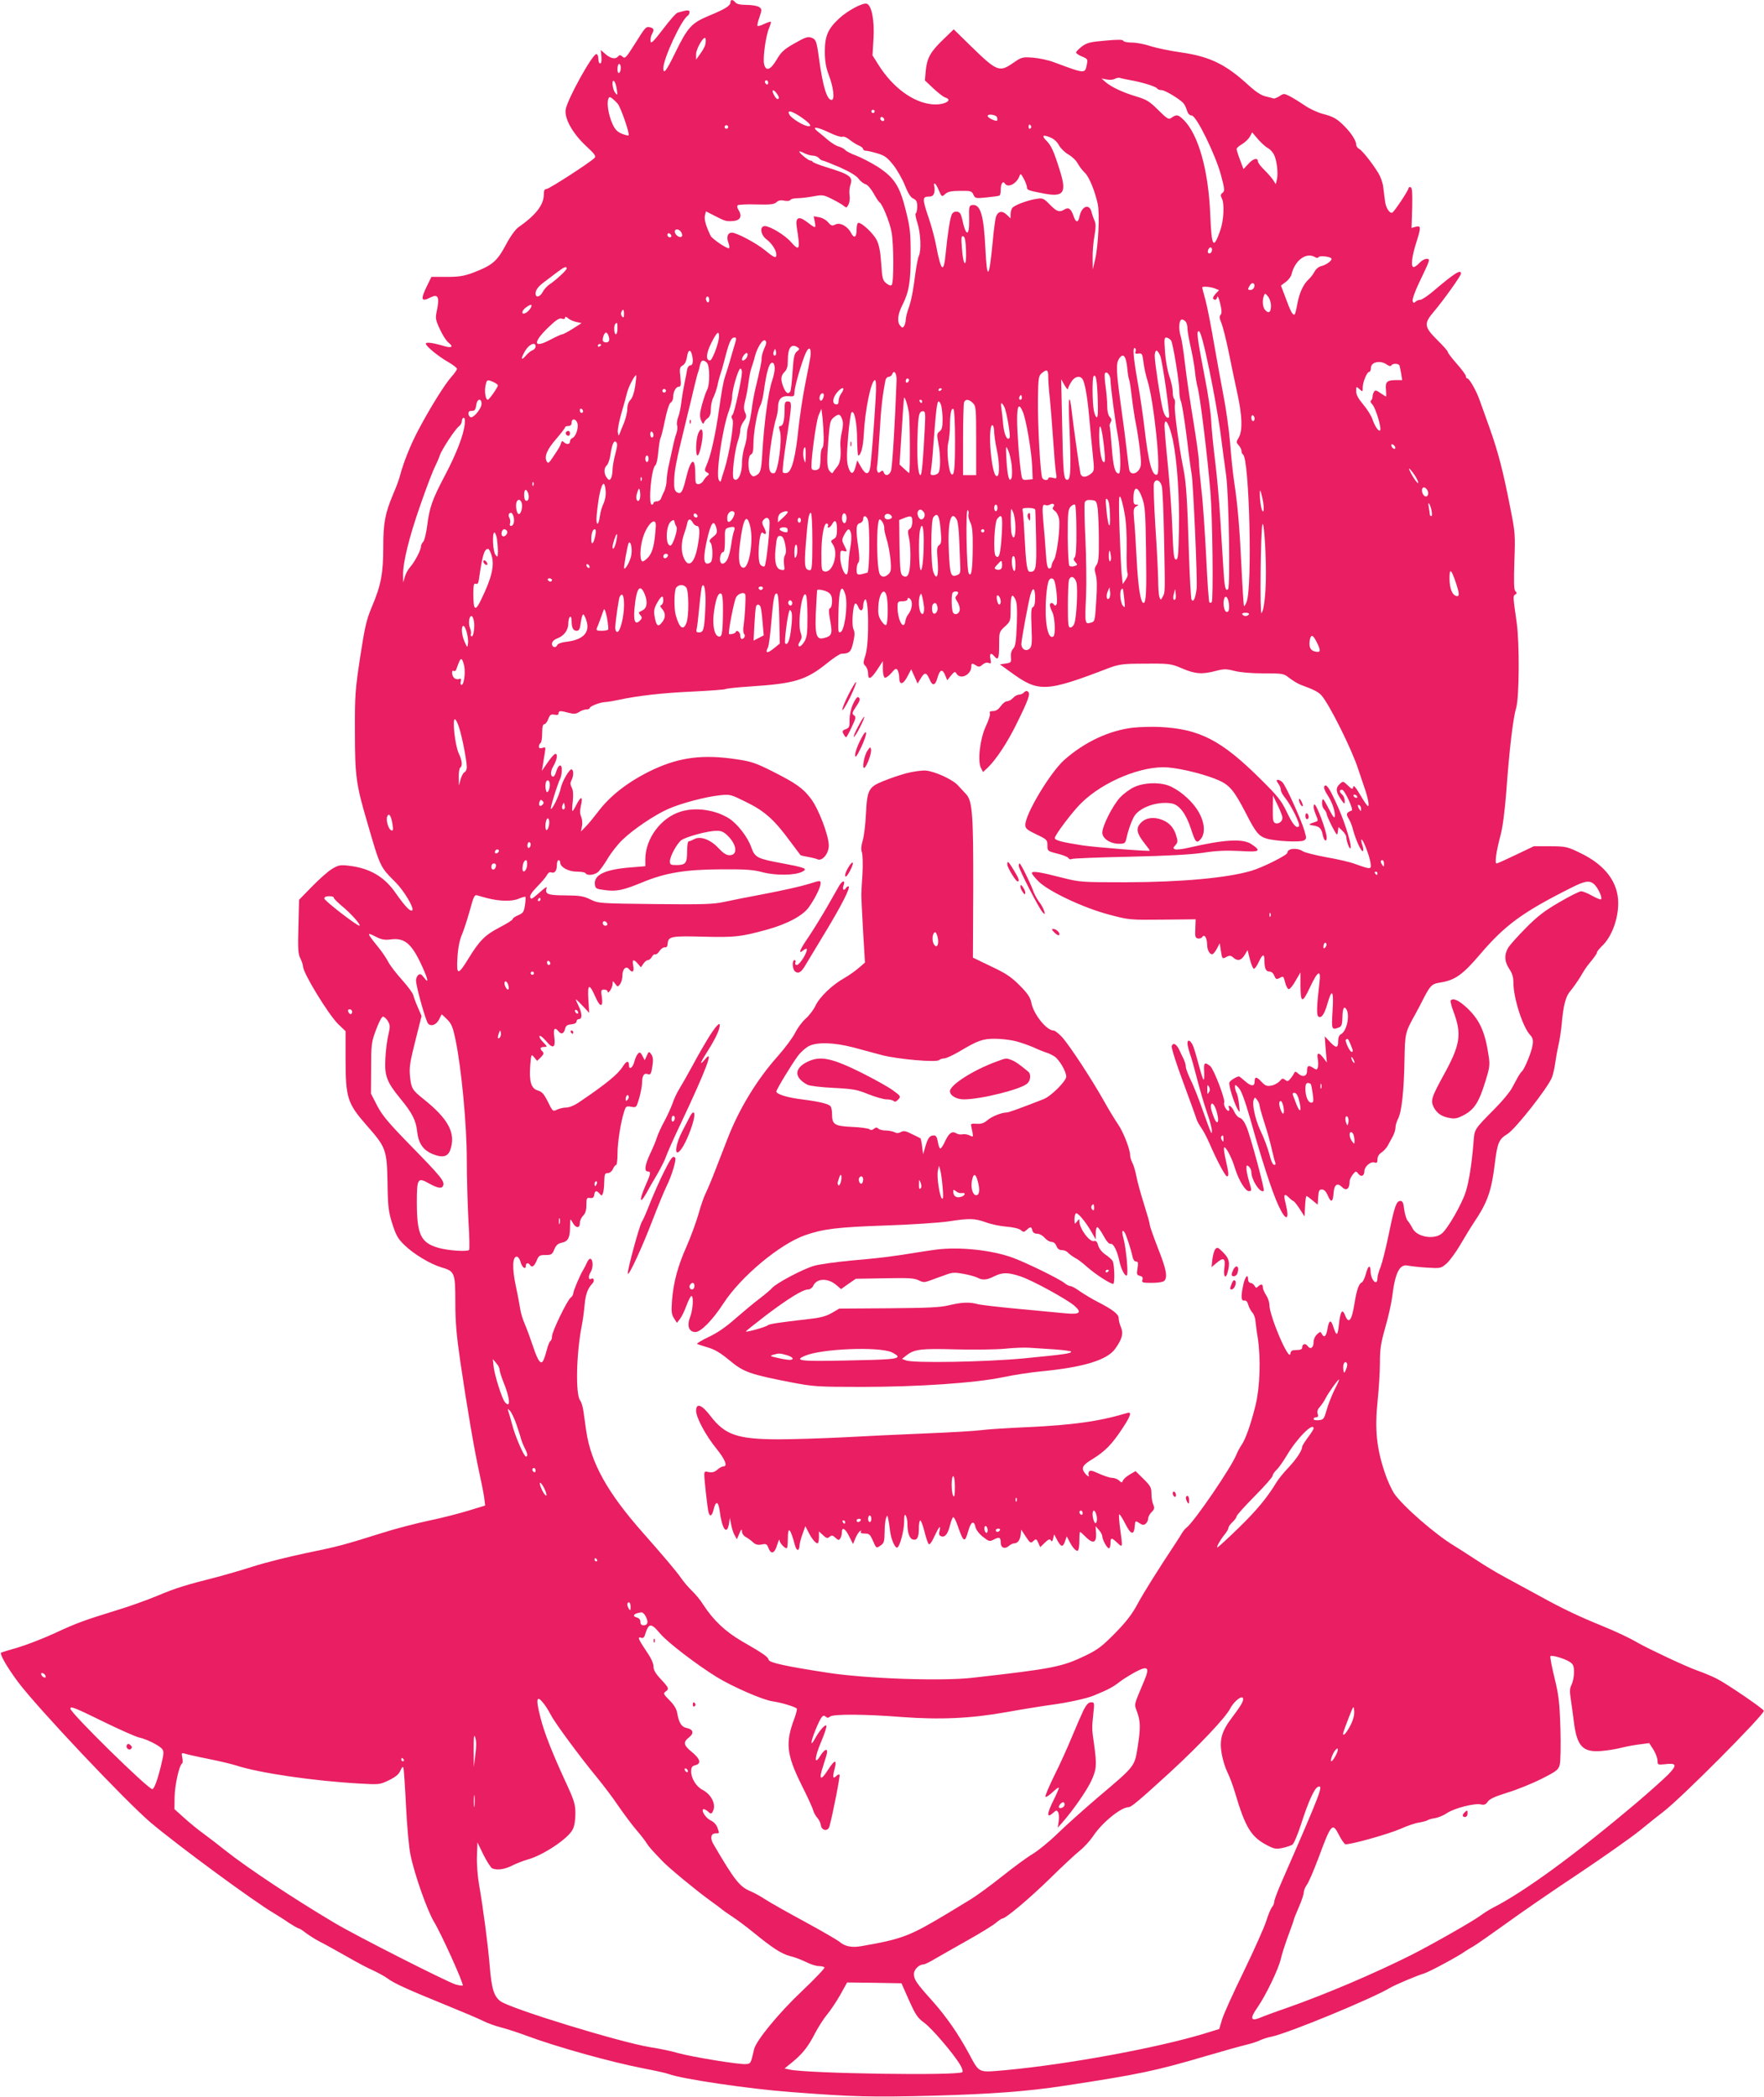 <?xml version="1.0" standalone="no"?>
<!DOCTYPE svg PUBLIC "-//W3C//DTD SVG 20010904//EN"
 "http://www.w3.org/TR/2001/REC-SVG-20010904/DTD/svg10.dtd">
<svg version="1.0" xmlns="http://www.w3.org/2000/svg"
 width="1077pt" height="1280pt" viewBox="0 0 1077 1280"
 preserveAspectRatio="xMidYMid meet">
<g transform="translate(0,1280) scale(0.1,-0.1)"
fill="#e91e63" stroke="none">
<path d="M4460 12787 c0 -22 -30 -41 -129 -82 -110 -46 -132 -70 -211 -232
-52 -107 -70 -130 -70 -89 0 59 111 297 149 320 6 4 11 14 11 22 0 14 -13 14
-72 -3 -10 -2 -50 -48 -90 -101 -58 -76 -74 -91 -76 -74 -2 11 2 30 7 41 16
28 14 38 -8 44 -27 7 -30 3 -95 -101 -53 -84 -60 -92 -75 -78 -14 12 -18 12
-29 0 -16 -18 -48 -10 -80 20 l-24 21 4 -42 c2 -24 -1 -41 -7 -40 -9 2 -10 5
-13 40 -1 9 -6 17 -11 17 -24 0 -175 -272 -187 -337 -10 -54 41 -146 122 -222
57 -53 65 -64 53 -76 -30 -29 -274 -187 -291 -188 -14 -1 -18 -10 -18 -37 -1
-62 -50 -124 -156 -198 -18 -13 -49 -56 -77 -109 -53 -99 -82 -123 -200 -168
-54 -20 -85 -25 -160 -25 l-93 0 -27 -55 c-41 -84 -36 -100 22 -70 44 22 55 3
40 -72 -12 -56 -11 -62 16 -121 16 -35 39 -72 53 -83 34 -26 20 -36 -31 -20
-64 19 -107 25 -107 13 0 -15 77 -78 137 -112 29 -17 53 -35 53 -41 0 -7 -15
-28 -33 -48 -41 -45 -132 -192 -203 -326 -49 -93 -91 -198 -114 -286 -5 -19
-23 -67 -40 -106 -49 -117 -60 -174 -60 -323 0 -160 -14 -232 -68 -360 -35
-83 -44 -123 -73 -310 -30 -199 -33 -233 -32 -455 0 -270 7 -323 74 -550 81
-280 79 -275 174 -370 52 -52 115 -158 102 -171 -11 -11 -44 24 -99 102 -70
103 -160 155 -288 170 -52 6 -64 4 -102 -19 -24 -14 -79 -63 -122 -107 l-80
-82 -4 -163 c-4 -137 -2 -168 12 -195 9 -18 16 -40 16 -49 1 -41 154 -291 214
-351 l46 -44 0 -171 c0 -235 11 -269 127 -402 120 -136 125 -149 129 -352 2
-147 6 -176 29 -250 23 -71 34 -91 74 -130 59 -57 158 -116 228 -137 79 -23
83 -33 83 -212 0 -119 7 -201 30 -360 42 -286 87 -547 115 -674 13 -59 27
-129 31 -157 l6 -50 -98 -30 c-55 -17 -162 -45 -240 -61 -77 -16 -208 -50
-290 -76 -236 -74 -268 -83 -469 -124 -104 -22 -248 -58 -320 -81 -71 -23
-166 -50 -210 -62 -198 -50 -261 -69 -372 -116 -65 -27 -179 -68 -253 -90
-198 -61 -242 -77 -382 -142 -70 -32 -169 -70 -220 -85 -51 -15 -96 -28 -101
-31 -11 -7 36 -89 103 -179 120 -160 656 -727 811 -859 169 -142 620 -474 749
-551 25 -15 68 -42 95 -61 28 -18 54 -33 59 -33 4 0 25 -13 45 -29 20 -15 61
-41 91 -56 30 -15 101 -55 158 -87 57 -33 128 -71 159 -84 30 -14 69 -35 87
-48 39 -30 120 -67 356 -163 101 -41 205 -85 230 -98 26 -13 75 -31 111 -40
35 -9 106 -32 156 -51 187 -69 509 -159 714 -199 68 -13 137 -28 152 -34 79
-30 491 -91 747 -110 378 -29 490 -32 870 -22 357 10 571 26 795 60 459 70
560 91 875 184 102 30 210 60 240 67 30 7 67 19 83 27 15 7 46 18 70 22 104
22 614 232 727 300 29 17 163 74 205 86 35 11 216 109 250 135 6 4 27 17 48
29 21 12 111 75 200 139 89 65 288 202 442 304 154 103 325 223 380 268 55 45
118 95 139 111 106 79 617 593 615 617 0 11 -229 167 -287 196 -29 15 -85 38
-125 52 -65 23 -294 131 -357 167 -51 30 -128 66 -215 102 -145 59 -242 105
-380 181 -71 39 -169 92 -217 118 -47 25 -129 74 -181 109 -52 34 -110 71
-128 82 -117 70 -317 245 -368 321 -16 25 -42 82 -56 125 -51 151 -62 267 -44
439 7 69 14 172 14 230 0 88 6 123 32 215 18 61 37 146 43 190 18 150 46 203
98 190 15 -3 66 -9 113 -12 85 -5 86 -5 122 26 19 18 57 69 83 114 26 45 64
107 84 137 81 120 106 190 126 354 16 131 25 153 78 185 49 31 243 277 271
344 7 18 16 57 20 87 4 30 13 80 20 110 7 30 16 89 20 130 10 115 24 169 54
203 15 18 42 56 60 85 17 30 36 59 41 65 48 59 60 76 60 84 0 5 14 22 31 39
58 54 99 163 99 261 0 127 -78 232 -228 305 -84 41 -90 42 -187 43 l-100 0
-109 -52 c-60 -29 -113 -53 -119 -53 -12 0 -2 73 24 170 13 46 26 147 35 260
19 266 42 457 61 520 19 65 21 395 3 520 -23 162 -23 162 -9 171 11 6 11 11 1
21 -9 9 -10 54 -6 182 6 164 5 177 -26 331 -43 221 -74 339 -126 485 -25 69
-52 145 -61 170 -20 56 -62 130 -74 130 -5 0 -9 6 -9 14 0 7 -25 41 -55 75
-30 34 -55 66 -55 72 0 6 -29 39 -65 74 -81 81 -83 100 -19 175 57 67 164 217
164 230 0 28 -38 4 -169 -107 -34 -29 -70 -53 -80 -53 -9 0 -22 -5 -29 -12 -9
-9 -13 -8 -17 4 -4 9 14 60 40 114 68 142 69 144 44 144 -11 0 -30 -11 -43
-25 -13 -14 -28 -25 -35 -25 -18 0 -12 60 14 143 32 101 32 111 -1 103 l-26
-7 4 122 c2 91 0 123 -9 126 -7 3 -13 0 -13 -5 0 -13 -88 -146 -100 -150 -16
-6 -39 30 -44 71 -3 23 -8 62 -11 87 -3 25 -16 61 -28 81 -38 63 -99 139 -118
150 -11 5 -19 17 -19 27 0 23 -30 70 -70 110 -47 48 -69 60 -134 77 -31 8 -83
32 -114 54 -31 21 -72 46 -90 55 -32 16 -35 16 -60 -1 -15 -9 -31 -16 -37 -14
-5 2 -28 8 -49 13 -26 6 -59 28 -98 63 -141 131 -240 180 -417 205 -70 10
-155 28 -189 39 -34 12 -84 21 -111 21 -27 0 -51 5 -53 11 -3 8 -34 8 -110 1
-93 -8 -112 -13 -143 -36 -19 -15 -35 -31 -35 -36 0 -6 16 -17 36 -25 34 -14
36 -17 30 -47 -12 -59 -7 -60 -201 12 -33 13 -91 25 -128 28 -65 5 -70 3 -121
-32 -85 -59 -99 -53 -262 106 l-101 99 -65 -63 c-78 -75 -98 -112 -106 -190
l-5 -59 52 -49 c29 -27 61 -52 72 -55 54 -17 -12 -50 -85 -41 -115 13 -237
104 -323 241 l-36 57 6 101 c7 110 -11 203 -40 214 -23 9 -117 -41 -169 -89
-69 -64 -88 -107 -88 -203 0 -59 7 -96 23 -140 30 -77 39 -155 18 -155 -28 0
-53 80 -77 255 -14 104 -18 115 -46 125 -21 8 -37 3 -102 -34 -65 -37 -82 -52
-110 -100 -38 -64 -66 -74 -77 -27 -8 38 10 170 30 218 8 20 14 38 11 40 -2 2
-20 -4 -40 -13 -19 -10 -38 -15 -41 -12 -3 2 2 26 12 53 15 46 15 49 -2 62
-11 7 -44 13 -76 13 -38 0 -61 5 -69 15 -15 19 -30 19 -30 2z m-154 -260 c-3
-12 -17 -37 -31 -56 l-25 -35 0 33 c0 36 52 121 58 95 2 -9 1 -25 -2 -37z
m-516 -141 c0 -14 -4 -28 -10 -31 -6 -4 -10 7 -10 24 0 17 5 31 10 31 6 0 10
-11 10 -24z m3115 -76 c68 -12 153 -38 160 -50 3 -6 16 -10 27 -10 21 0 115
-57 135 -82 6 -7 15 -26 20 -43 6 -19 16 -30 29 -30 28 0 146 -241 179 -365
23 -86 23 -96 9 -107 -12 -9 -13 -16 -5 -32 18 -32 13 -136 -9 -198 -42 -120
-53 -101 -61 100 -11 270 -73 489 -164 577 -33 32 -42 33 -76 9 -13 -10 -26
-2 -77 49 -53 53 -71 64 -134 83 -83 25 -152 57 -188 88 l-25 22 32 -6 c18 -4
40 -2 50 4 10 6 25 8 33 5 8 -3 38 -9 65 -14z m-3139 -56 c5 -37 4 -38 -10
-20 -18 22 -23 87 -6 70 6 -6 13 -28 16 -50z m924 40 c0 -8 -4 -12 -10 -9 -5
3 -10 10 -10 16 0 5 5 9 10 9 6 0 10 -7 10 -16z m57 -71 c9 -14 11 -23 4 -27
-6 -4 -17 7 -26 25 -19 36 -1 37 22 2z m-975 -57 c19 -24 74 -183 66 -192 -3
-3 -22 2 -42 10 -28 12 -42 26 -58 63 -23 52 -34 122 -24 149 5 14 9 14 24 3
9 -7 25 -22 34 -33z m1568 -46 c0 -5 -4 -10 -10 -10 -5 0 -10 5 -10 10 0 6 5
10 10 10 6 0 10 -4 10 -10z m-459 -28 c24 -16 50 -36 58 -45 12 -15 11 -17 -4
-17 -26 0 -103 47 -115 70 -16 29 7 26 61 -8z m1206 -7 c3 -9 3 -18 1 -21 -7
-7 -58 17 -58 28 0 15 50 8 57 -7z m-690 -21 c-9 -9 -28 6 -21 18 4 6 10 6 17
-1 6 -6 8 -13 4 -17z m-953 -45 c-3 -5 -10 -7 -15 -3 -5 3 -7 10 -3 15 3 5 10
7 15 3 5 -3 7 -10 3 -15z m1851 12 c3 -5 1 -12 -5 -16 -5 -3 -10 1 -10 9 0 18
6 21 15 7z m-1230 -41 c35 -17 70 -28 78 -25 8 4 27 -4 43 -17 16 -13 41 -29
57 -36 15 -6 27 -16 27 -22 0 -5 7 -10 16 -10 9 0 40 -7 70 -16 45 -13 60 -24
98 -71 24 -31 56 -87 71 -125 19 -48 35 -73 51 -80 19 -9 24 -19 24 -49 0 -20
-4 -39 -9 -41 -5 -1 0 -28 10 -58 20 -61 25 -167 9 -202 -6 -13 -14 -57 -20
-98 -14 -112 -27 -180 -44 -225 -8 -22 -15 -51 -16 -65 0 -14 -5 -32 -10 -40
-9 -13 -12 -12 -26 5 -18 24 -12 70 16 124 39 77 51 144 50 303 0 135 -3 167
-29 271 -37 151 -71 204 -174 270 -40 25 -98 55 -129 67 -31 11 -61 27 -67 34
-7 8 -24 17 -38 21 -15 3 -44 21 -65 38 -20 18 -50 42 -65 54 -42 34 -5 30 72
-7z m2676 -94 c13 -6 30 -25 38 -41 17 -36 26 -114 17 -151 l-7 -28 -17 27
c-10 14 -34 42 -55 62 -20 20 -37 42 -37 50 0 25 -30 17 -59 -16 l-29 -31 -21
56 c-12 31 -21 61 -21 67 0 5 15 19 33 29 19 11 40 32 48 46 l14 26 36 -42
c20 -23 47 -47 60 -54z m-1276 18 c10 -19 36 -44 58 -57 22 -12 48 -37 57 -55
10 -18 29 -43 43 -56 26 -24 61 -109 79 -190 13 -62 4 -255 -16 -341 l-14 -60
-1 67 c-1 37 4 99 11 137 9 52 9 76 1 93 -6 13 -14 36 -18 51 -12 57 -61 41
-74 -24 -8 -40 -22 -40 -36 1 -15 45 -31 57 -55 42 -32 -20 -48 -14 -90 29
-36 37 -43 41 -77 36 -54 -7 -143 -40 -153 -57 -6 -8 -10 -26 -10 -39 l0 -24
-24 23 c-28 26 -52 21 -65 -12 -4 -13 -14 -81 -20 -153 -22 -231 -35 -243 -45
-39 -10 206 -31 272 -83 262 -16 -3 -18 -14 -16 -86 2 -110 -20 -108 -43 3 -7
30 -14 41 -31 43 -13 2 -25 -4 -31 -15 -11 -19 -27 -124 -38 -238 -12 -128
-28 -115 -59 48 -8 43 -28 118 -45 167 -39 114 -39 130 -1 130 22 0 30 6 35
24 3 14 3 32 0 40 -3 9 -2 16 2 16 5 0 17 -19 26 -42 18 -41 18 -41 39 -22 16
14 37 19 91 19 65 1 71 -1 81 -23 11 -23 14 -24 81 -17 39 4 74 9 78 11 5 3 8
20 8 39 0 34 14 54 25 35 18 -29 72 -2 89 45 7 18 9 16 26 -15 11 -19 19 -43
20 -52 0 -18 5 -20 97 -38 129 -26 148 2 102 145 -35 112 -51 147 -80 176 -30
30 -23 39 19 22 25 -9 45 -27 57 -49z m-1502 -64 c14 0 30 -7 37 -15 7 -8 17
-15 23 -15 5 0 52 -19 104 -41 61 -27 102 -52 115 -70 11 -15 30 -30 42 -33
12 -3 33 -27 49 -55 15 -28 32 -53 37 -56 17 -10 62 -120 73 -180 14 -71 15
-312 1 -325 -5 -5 -19 -1 -33 11 -22 18 -25 30 -31 122 -5 74 -13 113 -28 143
-21 40 -89 104 -111 104 -6 0 -11 -17 -11 -39 0 -51 -15 -60 -35 -21 -21 40
-68 65 -96 49 -18 -9 -25 -7 -43 14 -11 14 -36 28 -55 31 l-33 6 7 -36 c7 -40
6 -40 -52 4 -47 35 -67 24 -59 -31 23 -144 19 -155 -37 -92 -35 40 -126 95
-157 95 -34 0 -27 -54 11 -82 32 -24 59 -66 59 -93 0 -24 -14 -18 -66 25 -54
45 -176 110 -206 110 -25 0 -34 -26 -21 -61 6 -16 8 -31 4 -34 -10 -6 -102 56
-112 75 -29 60 -41 102 -35 125 l6 25 43 -22 c70 -36 76 -38 106 -38 59 0 77
25 49 70 -7 10 -9 23 -4 27 4 4 55 7 113 5 86 -2 109 0 124 14 12 11 27 14 47
9 18 -3 33 -2 37 4 3 6 22 11 42 11 20 0 63 5 97 11 58 11 64 10 116 -16 30
-15 63 -34 72 -42 15 -13 18 -12 28 8 7 12 10 37 7 56 -3 18 -1 47 5 64 17 50
-1 64 -152 110 -41 13 -76 27 -78 31 -2 5 -9 8 -15 8 -13 1 -67 45 -67 55 0 3
13 -1 30 -10 16 -8 40 -15 53 -15z m-803 -469 c7 -14 7 -22 0 -26 -13 -8 -40
13 -40 31 0 21 28 17 40 -5z m-63 -27 c-9 -9 -28 6 -21 18 4 6 10 6 17 -1 6
-6 8 -13 4 -17z m1801 -85 c4 -109 -17 -96 -25 16 -5 64 -4 77 8 73 10 -3 15
-27 17 -89z m1502 7 c0 -17 -14 -29 -23 -20 -8 8 3 34 14 34 5 0 9 -6 9 -14z
m630 -46 c9 -6 17 -5 21 1 7 11 79 2 79 -11 0 -13 -34 -37 -62 -44 -16 -3 -34
-18 -42 -34 -8 -15 -24 -36 -36 -47 -32 -29 -57 -82 -69 -149 -6 -33 -13 -62
-16 -64 -10 -11 -25 15 -54 95 l-30 80 29 22 c17 12 33 34 36 49 21 85 91 135
144 102z m-4570 -69 c0 -10 -67 -72 -105 -97 -14 -9 -33 -30 -41 -45 -16 -32
-44 -39 -44 -11 0 23 17 45 57 74 17 13 50 38 74 56 43 33 59 39 59 23z m4197
-115 c-4 -9 -13 -16 -22 -16 -18 0 -19 4 -3 30 14 22 34 10 25 -14z m-241 -6
l27 -11 -22 -23 c-11 -12 -18 -26 -14 -29 11 -12 21 -8 25 11 3 9 10 -9 18
-41 10 -42 10 -61 2 -69 -8 -8 -7 -20 4 -47 9 -20 29 -99 45 -176 15 -77 40
-193 54 -258 30 -138 32 -226 8 -268 -16 -26 -16 -29 0 -47 9 -10 17 -26 17
-35 0 -9 4 -18 9 -21 39 -24 58 -810 22 -900 -6 -16 -13 -27 -16 -25 -2 3 -9
108 -15 234 -12 249 -23 379 -45 525 -8 52 -19 160 -25 240 -7 80 -25 210 -41
290 -15 80 -42 226 -59 325 -17 99 -39 213 -50 253 -11 40 -20 74 -20 77 0 9
48 5 76 -5z m344 -106 c0 -39 -13 -50 -34 -28 -17 16 -21 59 -9 90 6 15 8 15
25 -6 10 -12 18 -37 18 -56z m-3430 35 c0 -11 -4 -17 -10 -14 -5 3 -10 13 -10
21 0 8 5 14 10 14 6 0 10 -9 10 -21z m-1090 -49 c-6 -11 -19 -24 -30 -30 -29
-15 -27 14 2 34 30 22 41 20 28 -4z m570 -37 c0 -20 -3 -24 -11 -16 -7 7 -9
19 -6 27 10 24 17 19 17 -11z m-292 -48 l33 -7 -53 -34 c-29 -18 -58 -34 -64
-34 -6 0 -41 -16 -77 -35 -102 -54 -105 -15 -7 79 46 44 65 56 80 51 13 -4 20
-2 20 6 0 8 5 7 18 -3 9 -9 32 -19 50 -23z m3720 3 c7 -7 12 -26 12 -42 0 -17
9 -67 19 -111 10 -44 22 -109 26 -145 3 -36 11 -81 16 -100 16 -55 60 -414 79
-640 13 -155 19 -664 8 -676 -5 -4 -11 -4 -14 -1 -4 4 -13 132 -20 284 -8 153
-20 335 -29 405 -8 70 -15 147 -15 170 0 24 -16 136 -34 248 -19 113 -42 270
-51 349 -9 79 -21 154 -26 168 -5 13 -9 39 -9 57 0 45 14 58 38 34z m-3468
-43 c0 -19 -4 -35 -10 -35 -11 0 -14 53 -3 63 11 12 13 8 13 -28z m3612 -246
c26 -123 56 -294 68 -379 11 -85 27 -207 36 -270 17 -122 26 -681 12 -696 -16
-15 -22 10 -29 129 -4 67 -13 205 -19 307 -6 102 -20 257 -31 345 -11 88 -22
198 -24 245 -2 47 -19 167 -39 266 -47 245 -53 288 -35 282 9 -3 30 -79 61
-229z m-3668 205 c11 -29 6 -44 -14 -44 -11 0 -20 6 -20 14 0 21 11 46 20 46
4 0 11 -7 14 -16z m676 -7 c0 -38 -41 -147 -55 -147 -27 0 -24 44 8 107 33 66
47 78 47 40z m96 -49 c-7 -24 -21 -70 -30 -103 -10 -33 -22 -73 -28 -90 -12
-35 -21 -86 -38 -205 -19 -138 -49 -276 -71 -326 -19 -45 -19 -48 -3 -57 15
-8 15 -12 3 -21 -8 -6 -19 -20 -25 -31 -6 -11 -20 -20 -30 -20 -17 0 -19 8
-19 62 0 108 -27 97 -56 -23 -21 -88 -31 -104 -57 -88 -13 9 -17 25 -16 65 1
68 11 119 76 384 16 66 38 154 47 195 10 41 20 82 24 90 3 8 8 27 11 43 7 30
20 34 42 13 18 -19 19 -132 1 -166 -8 -14 -21 -55 -31 -90 -14 -53 -15 -70 -6
-95 9 -21 14 -26 18 -15 3 8 13 21 24 28 12 9 18 26 18 55 0 23 7 56 16 72 8
17 19 48 24 70 4 22 13 54 18 70 6 17 16 50 22 75 32 125 43 150 65 150 12 0
12 -7 1 -42z m2665 22 c12 -25 49 -251 49 -303 0 -27 5 -57 10 -67 6 -11 22
-111 36 -222 13 -112 27 -210 29 -218 9 -34 37 -656 31 -703 -8 -60 -19 -86
-31 -67 -4 6 -11 132 -16 278 -10 335 -17 440 -34 522 -26 129 -57 356 -52
387 3 18 1 35 -4 38 -5 4 -9 23 -9 43 0 21 -9 64 -21 97 -11 33 -23 98 -26
148 -6 82 -5 89 12 86 10 -2 21 -11 26 -19z m-2484 -45 c-9 -20 -17 -47 -17
-61 0 -23 -9 -67 -41 -199 -5 -22 -14 -71 -19 -110 -5 -38 -13 -83 -19 -98 -6
-16 -11 -43 -11 -61 0 -19 -7 -53 -15 -76 -8 -23 -15 -68 -15 -100 0 -65 -28
-116 -50 -93 -14 13 4 172 27 237 7 21 13 49 13 63 0 13 9 36 21 52 17 23 18
31 8 54 -9 20 -9 36 1 74 7 26 16 75 20 108 4 33 12 74 18 90 6 17 16 48 21
70 16 59 50 110 64 96 8 -8 6 -20 -6 -46z m-1397 10 c0 -9 -8 -18 -17 -22 -10
-3 -28 -17 -40 -31 -32 -38 -36 -23 -7 26 25 42 64 58 64 27z m400 11 c0 -3
-4 -8 -10 -11 -5 -3 -10 -1 -10 4 0 6 5 11 10 11 6 0 10 -2 10 -4z m1200 -16
c13 -9 12 -12 -4 -25 -16 -12 -21 -33 -27 -124 -4 -60 -10 -115 -14 -120 -12
-20 -26 -11 -41 24 -19 47 -18 71 6 95 15 15 20 33 20 71 0 76 21 105 60 79z
m78 -57 c-3 -21 -17 -94 -31 -163 -14 -69 -33 -192 -42 -275 -17 -170 -40
-262 -69 -271 -10 -3 -22 -2 -26 3 -5 4 5 91 21 193 35 226 36 240 9 240 -17
0 -20 -7 -20 -52 0 -66 -9 -98 -25 -98 -10 0 -11 -8 -3 -32 15 -51 -12 -252
-35 -256 -34 -7 -40 36 -22 163 9 65 23 136 30 159 8 23 15 57 15 77 0 52 20
74 64 71 32 -3 36 -1 36 20 0 29 32 146 61 223 24 64 44 63 37 -2z m1985 31
c-4 -12 0 -15 18 -12 22 3 24 -1 31 -57 4 -33 15 -80 23 -105 40 -123 86 -568
59 -577 -30 -10 -53 76 -78 297 -9 74 -27 198 -41 274 -26 148 -31 211 -15
201 5 -3 6 -13 3 -21z m-2197 -21 c-11 -11 -19 6 -11 24 8 17 8 17 12 0 3 -10
2 -21 -1 -24z m-512 5 c10 -40 7 -68 -9 -68 -8 0 -16 -10 -19 -22 -2 -13 -9
-50 -16 -83 -7 -33 -16 -87 -20 -120 -4 -33 -12 -73 -19 -90 -7 -16 -10 -39
-7 -51 4 -13 1 -35 -5 -51 -6 -15 -17 -59 -25 -98 -8 -38 -19 -88 -24 -110 -5
-22 -9 -57 -10 -77 0 -20 -7 -49 -14 -65 -8 -15 -17 -36 -20 -45 -3 -10 -15
-18 -26 -18 -11 0 -20 -4 -20 -10 0 -5 -4 -10 -10 -10 -24 0 -3 226 22 241 6
4 14 40 17 81 4 40 10 78 14 85 4 6 16 55 27 109 12 59 26 102 35 107 8 4 15
19 15 33 0 33 17 64 35 64 12 0 14 11 9 59 -6 52 -4 60 13 70 13 6 23 25 27
51 7 44 20 52 30 18z m2860 -10 c14 -37 61 -367 53 -375 -11 -11 -27 9 -37 46
-14 52 -50 288 -50 329 0 17 5 32 11 32 5 0 16 -15 23 -32z m-2524 -9 c-10
-17 -30 -27 -30 -13 0 15 22 44 31 39 5 -4 5 -13 -1 -26z m2322 -61 c3 -37 9
-71 12 -76 3 -5 10 -52 16 -103 6 -52 17 -126 25 -165 8 -38 19 -112 25 -163
9 -80 8 -97 -5 -117 -18 -28 -51 -32 -59 -6 -3 9 -10 62 -16 117 -6 55 -22
180 -36 278 -29 209 -31 256 -13 285 25 41 43 23 51 -50z m-2152 -7 c0 -16 -7
-48 -15 -72 -24 -67 -50 -259 -61 -449 -6 -101 -11 -117 -36 -131 -18 -10 -24
-8 -35 7 -19 25 -17 113 2 120 11 5 15 22 15 64 0 68 23 199 41 232 7 13 16
46 20 73 20 148 38 203 60 189 5 -3 9 -18 9 -33z m3737 24 c14 -10 24 -12 28
-5 9 14 45 12 50 -2 2 -7 6 -30 10 -50 l6 -38 -38 0 c-55 0 -66 -11 -61 -59 2
-22 2 -41 0 -41 -2 0 -17 10 -34 21 -25 18 -32 19 -39 8 -5 -8 -9 -22 -9 -31
0 -9 -4 -19 -10 -23 -5 -3 -1 -14 9 -24 20 -20 58 -147 47 -158 -9 -9 -32 25
-47 69 -7 21 -32 61 -56 89 -30 36 -43 60 -43 81 0 30 0 31 20 13 20 -18 20
-17 20 9 0 34 26 96 39 96 6 0 11 11 11 24 0 37 57 49 97 21z m-3937 -47 c-1
-42 -46 -248 -57 -259 -8 -8 -9 -16 -1 -29 12 -18 -19 -211 -49 -305 -9 -27
-18 -57 -20 -65 -4 -13 -5 -13 -14 0 -20 31 22 320 62 424 10 28 19 66 19 85
0 43 38 171 50 171 6 0 10 -10 10 -22z m1870 -29 c0 -22 4 -82 10 -132 5 -51
14 -164 20 -252 6 -88 13 -178 17 -199 6 -38 6 -39 -20 -32 -16 4 -27 2 -27
-4 0 -14 -27 -13 -36 2 -12 19 -29 328 -27 483 2 130 4 141 24 158 32 26 39
21 39 -24z m-926 -20 c-9 -249 -26 -533 -34 -553 -11 -29 -35 -34 -44 -10 -5
13 -9 14 -20 5 -10 -9 -15 -8 -20 4 -3 8 -3 21 -1 28 2 6 9 95 15 197 9 161
18 236 36 328 2 12 11 22 20 22 8 0 17 7 21 15 11 31 28 8 27 -36z m1306 2 c0
-36 28 -250 46 -346 16 -88 19 -225 5 -225 -23 0 -34 39 -43 157 -5 70 -11
129 -13 132 -2 2 0 12 6 23 7 14 6 22 -6 34 -9 10 -15 34 -15 67 0 29 -5 83
-10 120 -6 38 -7 73 -4 78 10 17 34 -11 34 -40z m-2902 -39 c-6 -39 -17 -71
-29 -83 -12 -12 -19 -33 -19 -55 0 -19 -9 -56 -19 -82 -11 -26 -23 -56 -27
-67 -7 -18 -8 -17 -12 8 -2 15 8 67 22 115 14 48 30 105 35 127 10 39 49 111
55 104 2 -2 -1 -32 -6 -67z m2824 -75 c3 -80 1 -116 -6 -114 -6 2 -14 21 -18
43 -9 51 -10 199 -1 208 14 14 21 -22 25 -137z m-94 121 c15 -19 31 -108 42
-233 5 -60 15 -159 21 -220 11 -107 11 -109 -11 -127 -31 -25 -59 -23 -64 5
-7 36 -45 307 -52 372 -14 126 -23 93 -16 -60 12 -269 10 -349 -9 -353 -25 -5
-28 31 -34 336 l-6 277 20 -35 c11 -19 20 -30 21 -25 0 6 9 25 20 43 20 33 50
42 68 20z m-1058 -7 c0 -6 -4 -13 -10 -16 -5 -3 -10 1 -10 9 0 9 5 16 10 16 6
0 10 -4 10 -9z m-2537 -13 c15 -7 27 -16 27 -20 0 -11 -53 -88 -62 -88 -13 0
-21 48 -14 85 8 39 11 40 49 23z m2333 -105 c-9 -153 -25 -357 -32 -411 -8
-54 -29 -53 -59 1 l-21 37 -10 -37 c-13 -51 -30 -52 -45 -3 -10 33 -10 72 -1
183 6 77 16 145 21 150 17 17 34 -66 34 -165 1 -54 4 -98 7 -98 16 0 30 52 34
130 7 147 45 330 68 330 7 0 9 -37 4 -117z m-210 35 c-9 -12 -16 -33 -16 -46
0 -17 -5 -22 -17 -20 -26 5 -18 47 15 81 30 31 43 20 18 -15z m-1072 11 c-3
-5 -10 -7 -15 -3 -5 3 -7 10 -3 15 3 5 10 7 15 3 5 -3 7 -10 3 -15z m1686 17
c0 -3 -4 -8 -10 -11 -5 -3 -10 -1 -10 4 0 6 5 11 10 11 6 0 10 -2 10 -4z
m-720 -38 c0 -7 -4 -19 -9 -27 -11 -17 -23 1 -15 23 7 19 24 21 24 4z m1206
-25 c-10 -10 -19 5 -10 18 6 11 8 11 12 0 2 -7 1 -15 -2 -18z m-687 -78 c7
-44 9 -355 2 -372 -1 -1 -14 10 -30 25 l-29 27 13 200 c7 110 13 202 14 205 4
14 20 -32 30 -85z m-2609 50 c0 -30 -52 -91 -68 -81 -15 9 -16 36 -2 37 6 1
16 2 23 3 6 0 13 16 15 34 4 38 32 45 32 7z m2690 15 c0 -5 -2 -10 -4 -10 -3
0 -8 5 -11 10 -3 6 -1 10 4 10 6 0 11 -4 11 -10z m310 -10 c19 -19 20 -33 20
-230 l0 -210 -40 0 -40 0 0 214 c0 118 3 221 6 230 8 22 30 20 54 -4z m-193
-17 c4 -16 8 -54 8 -85 0 -44 -4 -60 -18 -71 -17 -12 -18 -19 -8 -72 15 -78
14 -168 -1 -183 -7 -7 -21 -12 -31 -12 -15 0 -18 5 -14 23 3 12 11 87 16 167
16 209 22 260 32 260 5 0 12 -12 16 -27z m384 -5 c15 -27 40 -178 33 -190 -14
-22 -33 19 -39 80 -3 37 -8 82 -11 100 -6 37 0 41 17 10z m114 -32 c21 -49 54
-247 57 -336 l3 -75 -32 -3 c-29 -3 -32 0 -37 30 -12 71 -26 256 -26 335 0 90
11 106 35 49z m-2685 3 c0 -5 -4 -9 -10 -9 -5 0 -10 7 -10 16 0 8 5 12 10 9 6
-3 10 -10 10 -16z m2271 -176 c0 -174 -5 -218 -21 -208 -18 11 -32 145 -21
190 6 24 11 72 11 107 0 75 9 113 22 100 5 -5 9 -90 9 -189z m-802 20 c1 -34
-3 -65 -9 -68 -5 -3 -10 -28 -10 -55 0 -26 -3 -55 -6 -64 -7 -17 -39 -22 -48
-7 -10 16 25 285 42 326 l17 40 7 -55 c3 -30 6 -83 7 -117z m617 50 c-10 -199
-18 -283 -26 -283 -15 0 -23 105 -18 238 4 131 9 152 34 152 14 0 15 -15 10
-107z m-505 60 c8 -20 7 -42 -1 -78 -6 -27 -11 -66 -9 -85 5 -68 -1 -107 -20
-129 -11 -13 -22 -28 -25 -34 -3 -8 -10 -5 -20 7 -18 22 -19 61 -7 210 7 86
11 102 31 118 30 24 39 23 51 -9z m2519 1 c0 -8 -4 -14 -10 -14 -5 0 -10 9
-10 21 0 11 5 17 10 14 6 -3 10 -13 10 -21z m-4823 -36 c-8 -68 -52 -180 -121
-311 -77 -146 -94 -194 -108 -307 -6 -46 -17 -91 -25 -98 -7 -7 -13 -20 -13
-28 0 -22 -39 -95 -65 -124 -13 -14 -28 -41 -33 -60 l-10 -35 -1 43 c-2 77 37
234 105 428 36 104 76 209 89 234 12 25 26 56 30 70 10 33 94 161 117 178 10
7 18 22 18 33 0 10 5 19 11 19 7 0 9 -15 6 -42z m689 7 c7 -29 -11 -81 -32
-89 -8 -3 -14 -12 -14 -21 0 -18 -21 -20 -38 -3 -9 9 -13 7 -17 -8 -7 -21 -9
-24 -49 -84 -24 -37 -30 -41 -38 -26 -16 29 1 72 58 137 29 34 54 66 54 71 0
4 9 8 20 8 13 0 20 7 20 20 0 29 28 25 36 -5z m3635 -101 c26 -128 41 -342 37
-549 -3 -152 -5 -180 -18 -180 -13 0 -16 30 -22 180 -3 99 -16 275 -27 390
-12 116 -21 226 -21 245 0 63 30 11 51 -86z m-1091 48 c1 -20 7 -66 15 -102
17 -76 19 -156 5 -165 -16 -10 -31 43 -41 144 -9 96 -3 175 12 165 5 -3 9 -22
9 -42z m670 -84 c10 -86 8 -110 -6 -95 -12 12 -23 92 -23 162 0 92 15 58 29
-67z m-2750 66 c0 -8 -4 -14 -10 -14 -5 0 -10 9 -10 21 0 11 5 17 10 14 6 -3
10 -13 10 -21z m-233 -114 c-9 -33 -17 -77 -17 -97 0 -21 -5 -45 -10 -53 -9
-13 -12 -12 -25 4 -19 25 -19 60 0 76 7 6 17 33 21 58 10 69 22 98 36 84 9 -9
7 -27 -5 -72z m4761 42 c6 -18 -15 -14 -22 4 -4 10 -1 14 6 12 6 -2 14 -10 16
-16z m-2341 -112 c3 -32 3 -67 -1 -77 -13 -33 -25 8 -31 108 -5 90 -4 93 10
61 9 -18 18 -59 22 -92z m-1258 58 c-1 -48 -2 -50 -10 -23 -9 28 -5 75 6 75 3
0 5 -24 4 -52z m-959 -18 c0 -11 -4 -20 -10 -20 -5 0 -10 9 -10 20 0 11 5 20
10 20 6 0 10 -9 10 -20z m4675 -97 c27 -40 34 -71 9 -38 -20 26 -46 75 -40 75
3 0 17 -17 31 -37z m-4718 -35 c-3 -8 -6 -5 -6 6 -1 11 2 17 5 13 3 -3 4 -12
1 -19z m3176 -33 c5 -16 11 -156 14 -310 7 -352 7 -339 -8 -367 -12 -22 -12
-22 -20 -3 -4 11 -8 60 -8 109 -1 48 -8 194 -17 324 -8 130 -12 247 -9 260 8
32 36 25 48 -13z m-3836 3 c-3 -8 -6 -5 -6 6 -1 11 2 17 5 13 3 -3 4 -12 1
-19z m441 -37 c2 -24 -4 -55 -13 -74 -9 -18 -19 -51 -22 -75 -9 -67 -26 -63
-20 4 15 164 47 250 55 145z m5022 -12 c0 -11 -6 -19 -14 -19 -17 0 -31 34
-21 50 10 16 35 -8 35 -31z m-4814 -35 c-10 -26 -26 -4 -20 24 4 15 10 32 13
37 8 13 14 -42 7 -61z m3068 5 c17 -46 20 -90 23 -314 4 -248 1 -325 -15 -325
-18 0 -33 95 -42 263 -5 100 -12 212 -16 248 -5 58 -3 68 13 78 17 10 17 10 1
11 -14 0 -18 8 -18 34 0 82 26 85 54 5z m740 -77 c-8 -20 -23 50 -22 108 0 28
3 23 15 -28 8 -34 11 -70 7 -80z m-4488 104 c7 -28 -2 -49 -17 -41 -12 8 -12
65 1 65 5 0 12 -11 16 -24z m3640 -119 c10 -52 14 -132 13 -217 -2 -75 1 -141
5 -148 4 -8 0 -24 -11 -40 l-18 -27 -7 65 c-3 36 -9 160 -13 275 -5 161 -4
206 5 192 7 -10 18 -55 26 -100z m-89 -10 c4 -100 -12 -77 -22 34 -6 62 -5 72
6 61 9 -8 15 -42 16 -95z m-3592 74 c8 -26 -5 -73 -19 -68 -12 4 -20 51 -12
73 8 20 24 17 31 -5z m3517 -36 c3 -27 7 -111 7 -185 1 -107 -2 -140 -14 -158
-13 -18 -14 -28 -5 -59 8 -26 9 -77 3 -162 -8 -124 -8 -125 -35 -132 -34 -9
-35 -6 -27 166 3 77 1 233 -4 346 -6 113 -7 214 -4 223 5 12 16 16 39 14 31
-3 33 -5 40 -53z m-271 11 c-7 -8 -4 -15 9 -24 10 -6 22 -28 26 -48 9 -49 -13
-222 -31 -251 -8 -12 -15 -29 -15 -38 0 -8 -6 -15 -14 -15 -11 0 -16 24 -21
98 -3 53 -10 138 -15 187 -8 94 -6 110 14 102 7 -3 19 -1 26 3 19 12 34 1 21
-14z m141 -146 c1 -99 -3 -155 -11 -163 -8 -8 -7 -15 5 -28 14 -16 14 -18 -6
-24 -12 -4 -26 -3 -31 2 -5 5 -9 84 -10 175 0 148 2 169 18 186 10 10 22 16
27 11 4 -4 8 -75 8 -159z m2168 126 c4 -21 4 -36 -1 -36 -5 0 -9 4 -9 9 0 5
-3 24 -6 42 -9 45 5 31 16 -15z m-2650 14 c0 -11 -4 -20 -10 -20 -5 0 -10 9
-10 20 0 11 5 20 10 20 6 0 10 -9 10 -20z m110 -117 c0 -63 -12 -84 -24 -40
-3 12 -5 54 -5 92 1 67 1 69 14 40 8 -16 14 -58 15 -92z m121 105 c1 -7 3 -89
5 -183 3 -174 -1 -195 -36 -195 -20 0 -25 33 -36 240 -3 63 -8 123 -10 133 -5
14 1 17 35 17 26 0 41 -5 42 -12z m-682 -12 c14 -16 4 -46 -14 -46 -16 0 -29
35 -20 50 9 14 20 13 34 -4z m274 -15 c-3 -10 2 -32 11 -49 12 -24 16 -60 15
-154 -1 -135 -8 -183 -24 -158 -14 21 -20 394 -7 386 6 -3 8 -14 5 -25z
m-1430 13 c8 -9 -13 -52 -29 -58 -10 -4 -14 3 -14 23 0 31 26 52 43 35z m327
0 c0 -3 -13 -19 -30 -34 l-30 -28 0 23 c0 13 8 29 18 34 19 12 42 14 42 5z
m-1674 -29 c7 -29 -1 -55 -17 -55 -6 0 -8 7 -5 16 3 8 2 24 -4 33 -9 18 -4 31
11 31 5 0 11 -11 15 -25z m1121 -1 c-9 -9 -28 6 -21 18 4 6 10 6 17 -1 6 -6 8
-13 4 -17z m703 -149 c0 -142 -3 -175 -14 -175 -33 0 -37 24 -26 161 12 152
18 189 31 189 5 0 9 -75 9 -175z m208 134 c-1 -13 -7 -23 -13 -22 -13 3 -18
30 -11 50 10 24 29 1 24 -28z m276 10 c-3 -5 -14 -9 -25 -9 -21 0 -26 26 -6
33 15 5 39 -12 31 -24z m299 -70 c6 -72 5 -86 -9 -96 -14 -10 -15 -24 -9 -96
7 -90 -5 -124 -26 -70 -17 44 -17 316 0 337 25 30 36 11 44 -75z m-444 59 c13
-35 10 -319 -3 -323 -61 -18 -66 -17 -66 18 0 18 5 38 11 44 7 7 7 33 0 87
-17 117 -15 147 9 153 11 3 20 14 20 24 0 26 19 24 29 -3z m271 -13 c0 -20 -6
-37 -15 -43 -13 -7 -14 -16 -4 -61 6 -29 9 -88 7 -131 -3 -86 -16 -112 -46
-94 -15 10 -17 33 -20 176 l-2 164 27 11 c46 18 53 16 53 -22z m272 13 c7 -13
13 -71 15 -133 2 -60 5 -130 6 -154 2 -36 -2 -45 -19 -51 -39 -15 -44 0 -51
146 -8 177 13 257 49 192z m274 -95 c-8 -118 -16 -147 -37 -126 -16 16 -8 206
10 227 29 35 34 17 27 -101z m-1535 51 c20 -87 -7 -249 -41 -249 -27 0 -35 50
-22 148 19 155 42 191 63 101z m116 41 c8 -23 -18 -274 -29 -281 -6 -4 -17 0
-25 9 -22 21 -8 214 13 196 23 -19 27 -4 9 31 -13 25 -14 35 -4 46 15 18 28
18 36 -1z m193 0 c0 -8 -4 -15 -10 -15 -5 0 -10 7 -10 15 0 8 5 15 10 15 6 0
10 -7 10 -15z m-760 -40 c11 -14 -22 -115 -37 -115 -32 0 -28 124 4 148 16 11
18 11 22 -5 2 -10 7 -22 11 -28z m100 25 c6 -11 17 -20 25 -20 18 0 20 -42 4
-126 -19 -104 -57 -135 -85 -67 -17 39 -15 97 4 148 6 17 14 42 17 58 6 32 20
35 35 7z m1160 0 c6 -11 10 -26 9 -33 -2 -6 5 -37 14 -67 10 -30 20 -87 24
-125 5 -59 3 -74 -11 -88 -21 -20 -40 -22 -53 -4 -22 27 -24 337 -2 337 5 0
13 -9 19 -20z m-1386 -21 c-7 -109 -18 -156 -44 -188 -16 -18 -33 -30 -39 -27
-16 10 -14 84 4 143 25 84 82 136 79 72z m1106 -19 c0 -39 -4 -51 -20 -60 -19
-10 -19 -13 -5 -33 36 -51 1 -172 -48 -165 -21 3 -22 7 -22 113 1 109 17 191
36 179 5 -3 7 -10 4 -15 -4 -5 -2 -9 4 -9 6 0 15 9 21 20 18 34 30 22 30 -30z
m-735 3 c5 -23 2 -32 -22 -50 -22 -18 -25 -25 -15 -35 12 -12 16 -85 6 -112
-3 -9 -15 -16 -25 -16 -24 0 -25 43 -3 143 25 110 43 132 59 70z m3354 -258
c1 -127 -11 -241 -27 -257 -11 -11 -5 516 6 542 8 20 20 -137 21 -285z m-3248
242 c-5 -12 -12 -47 -16 -77 -4 -30 -13 -70 -21 -87 -13 -33 -39 -44 -46 -21
-7 21 4 58 16 58 9 0 12 22 12 72 -1 68 0 72 24 78 34 9 41 4 31 -23z m326 -4
c-8 -7 -47 7 -47 17 0 14 45 16 48 2 2 -8 1 -16 -1 -19z m833 -50 c0 -116 -11
-204 -21 -178 -9 24 -11 191 -3 234 12 59 24 31 24 -56z m-2545 57 c10 -16
-16 -43 -28 -31 -11 11 -2 41 12 41 5 0 13 -5 16 -10z m540 -27 c-9 -50 -25
-66 -25 -26 0 38 9 63 22 63 6 0 8 -14 3 -37z m1561 11 c4 -15 2 -55 -5 -89
-6 -34 -11 -83 -11 -108 0 -25 -5 -49 -10 -52 -15 -9 -40 57 -40 106 0 36 2
41 20 36 24 -6 24 -4 4 35 -15 30 -15 34 1 65 22 40 32 42 41 7z m814 16 c0
-5 -4 -10 -10 -10 -5 0 -10 5 -10 10 0 6 5 10 10 10 6 0 10 -4 10 -10z m-2976
-47 c3 -21 6 -56 6 -78 -1 -37 -2 -39 -15 -21 -16 21 -21 136 -6 136 4 0 11
-17 15 -37z m730 -10 c-7 -40 -24 -69 -24 -41 0 18 20 78 26 78 3 0 2 -17 -2
-37z m1030 -26 c7 -34 6 -54 -2 -67 -6 -10 -8 -34 -5 -55 5 -34 4 -37 -17 -33
-31 4 -43 45 -35 127 7 74 11 83 33 79 11 -2 20 -19 26 -51z m-939 -62 c-5
-39 -44 -106 -45 -79 0 14 20 126 26 144 11 31 26 -21 19 -65z m1006 -12 c-8
-15 -10 -10 -11 23 0 22 3 44 8 48 11 12 14 -52 3 -71z m-1861 11 c21 -62 4
-138 -62 -273 -36 -76 -48 -68 -48 33 0 56 3 67 15 63 10 -5 16 3 19 26 21
148 33 187 56 187 5 0 14 -16 20 -36z m3782 -4 c3 -17 1 -33 -4 -36 -4 -3 -8
11 -8 30 0 44 6 47 12 6z m-2704 -2 c-6 -18 -28 -21 -28 -4 0 9 7 16 16 16 9
0 14 -5 12 -12z m2122 -56 c0 -28 -4 -42 -9 -36 -17 17 -18 100 -1 89 6 -3 10
-27 10 -53z m-88 -24 c-6 -6 -18 -8 -28 -4 -15 6 -15 9 7 32 24 26 24 26 27 4
2 -12 -1 -27 -6 -32z m-2512 11 c0 -6 -4 -7 -10 -4 -5 3 -10 11 -10 16 0 6 5
7 10 4 6 -3 10 -11 10 -16z m5283 -79 c28 -80 30 -102 10 -98 -26 5 -43 46
-43 108 0 61 9 58 33 -10z m-2311 -15 c10 -34 1 -216 -13 -252 -5 -13 -15 -23
-24 -23 -13 0 -15 20 -15 133 0 72 3 142 6 155 9 32 36 24 46 -13z m-3202 15
c0 -5 -4 -10 -9 -10 -6 0 -13 5 -16 10 -3 6 1 10 9 10 9 0 16 -4 16 -10z
m3065 0 c12 -19 24 -133 16 -148 -6 -10 -10 -11 -15 -3 -10 15 -26 14 -26 -3
0 -7 7 -27 15 -42 16 -32 21 -139 6 -149 -22 -13 -39 27 -45 107 -6 79 4 214
19 237 8 14 22 14 30 1z m-2245 -46 c16 -19 17 -177 1 -216 -19 -50 -43 -32
-65 47 -12 42 -10 154 3 169 17 20 45 20 61 0z m116 -135 c-6 -122 -11 -139
-38 -139 -16 0 -19 5 -14 23 3 12 10 73 16 136 6 63 13 119 17 124 15 25 25
-46 19 -144z m352 130 c-2 -6 -8 -10 -13 -10 -5 0 -11 4 -13 10 -2 6 4 11 13
11 9 0 15 -5 13 -11z m-722 -35 c19 -46 15 -84 -11 -98 -11 -6 -22 -12 -24
-13 -2 -2 2 -10 9 -18 11 -13 11 -19 -2 -32 -30 -30 -41 -6 -34 74 11 124 34
155 62 87z m1227 -10 c14 -65 -7 -214 -31 -222 -15 -5 -15 0 -13 108 2 111 10
162 24 157 6 -2 15 -21 20 -43z m1157 -15 c0 -33 -5 -51 -14 -55 -10 -4 -12
-29 -8 -122 4 -102 2 -119 -13 -132 -22 -19 -50 -1 -49 31 2 34 43 256 56 301
15 50 28 39 28 -23z m452 -1 c-15 -15 -21 14 -9 42 l11 25 4 -29 c2 -16 -1
-33 -6 -38z m92 -3 c6 -55 5 -58 -9 -41 -15 20 -21 87 -8 99 9 10 10 8 17 -58z
m-1806 39 c16 -11 22 -25 22 -54 0 -21 -5 -40 -12 -42 -9 -3 -9 -21 1 -77 15
-81 10 -94 -41 -106 -47 -12 -55 26 -44 210 2 44 5 81 5 83 3 8 50 -1 69 -14z
m2118 -42 c-12 -11 -17 7 -9 34 l8 29 3 -28 c2 -16 1 -31 -2 -35z m-1762 17
c10 -49 7 -167 -4 -174 -5 -3 -19 9 -30 27 -17 26 -20 45 -17 90 5 80 38 118
51 57z m436 23 c0 -4 -5 -13 -11 -19 -8 -8 -7 -17 5 -34 9 -13 16 -34 16 -47
0 -27 -28 -41 -41 -21 -10 16 -12 113 -2 122 9 10 33 9 33 -1z m-1436 -125
c-2 -128 -6 -149 -29 -141 -26 10 -37 78 -25 156 12 78 25 111 43 105 8 -3 12
-39 11 -120z m137 111 c3 -28 -4 -136 -10 -180 -5 -27 -4 -51 2 -57 10 -10 1
-31 -14 -31 -5 0 -9 9 -9 19 0 23 -22 40 -28 23 -3 -10 -42 -18 -42 -9 0 39
34 206 45 223 16 25 54 33 56 12z m207 -145 l3 -151 -32 -26 c-43 -36 -60 -35
-40 3 5 9 14 77 20 151 13 152 19 182 35 177 7 -2 12 -54 14 -154z m172 12 c0
-103 -3 -125 -20 -153 -11 -18 -25 -30 -31 -27 -7 5 -5 15 5 30 12 19 13 30 4
55 -20 58 10 265 33 228 5 -7 9 -67 9 -133z m712 58 c1 -21 -2 -38 -8 -40 -20
-7 -32 75 -17 113 6 15 8 14 14 -9 4 -16 9 -44 11 -64z m-1832 14 c0 -74 -25
-170 -43 -164 -7 2 -11 15 -11 28 4 54 22 178 28 188 16 26 26 7 26 -52z
m2300 21 c0 -10 -4 -18 -9 -18 -10 0 -21 47 -13 55 8 7 22 -17 22 -37z m98
-140 c-4 -103 -8 -132 -22 -147 -11 -12 -16 -31 -14 -53 3 -31 1 -33 -32 -38
l-35 -5 65 -47 c171 -125 213 -124 601 25 53 20 84 25 165 26 208 2 209 2 282
-29 79 -34 122 -37 205 -15 50 13 64 13 114 0 35 -9 103 -15 179 -15 118 0
122 -1 157 -29 20 -15 51 -34 69 -41 80 -29 108 -44 126 -64 48 -54 184 -327
223 -446 10 -30 27 -80 37 -110 24 -67 34 -120 24 -120 -4 0 -25 30 -47 68
-28 47 -40 62 -43 49 -3 -17 -7 -16 -33 9 -28 27 -29 27 -49 9 -26 -24 -25
-46 5 -91 24 -35 25 -35 25 -12 0 14 -7 31 -15 38 -19 16 -19 30 -1 30 15 0
72 -123 59 -127 -32 -12 -36 -21 -21 -46 9 -13 22 -44 28 -68 17 -65 51 -139
61 -134 4 3 3 19 -3 36 -6 16 -8 32 -6 35 8 7 48 -95 55 -139 7 -46 7 -46 -97
-9 -30 11 -108 29 -173 40 -65 12 -129 28 -142 36 -37 24 -95 18 -95 -9 0 -14
-151 -90 -220 -110 -149 -44 -428 -69 -765 -70 -272 0 -283 1 -386 27 -140 36
-189 44 -189 29 0 -6 19 -29 42 -52 63 -61 273 -160 428 -201 124 -33 127 -33
328 -31 l202 2 -2 -57 c-3 -48 0 -57 16 -60 10 -2 23 2 27 10 13 19 29 -8 29
-48 0 -35 20 -67 36 -56 6 4 18 20 26 36 l15 29 7 -46 c8 -51 8 -52 37 -36 16
8 25 7 38 -5 27 -24 49 -19 70 15 l18 30 14 -56 c8 -31 19 -57 24 -58 6 -1 19
17 30 41 24 51 35 54 35 8 0 -47 9 -66 31 -66 12 0 23 -10 29 -25 9 -22 13
-24 31 -15 25 14 25 14 36 -29 5 -19 14 -36 20 -38 7 -3 26 20 42 49 l31 53 0
-75 c0 -114 11 -117 58 -16 48 102 68 112 58 30 -17 -145 -19 -201 -6 -209 18
-11 36 14 54 77 28 99 40 85 32 -40 -7 -118 -6 -120 39 -103 16 6 20 18 21 60
1 56 10 74 24 51 23 -36 3 -132 -31 -151 -13 -7 -19 -21 -19 -44 0 -44 -13
-44 -52 -2 l-30 32 6 -80 7 -80 -21 28 c-29 37 -42 34 -34 -8 3 -19 3 -42 0
-51 -6 -15 -8 -15 -30 -1 -27 18 -36 13 -36 -20 0 -32 -26 -40 -52 -17 -15 14
-22 15 -25 7 -3 -7 -13 -23 -23 -35 -15 -19 -20 -20 -34 -9 -14 11 -18 10 -33
-8 -10 -11 -33 -24 -50 -27 -28 -5 -37 -2 -62 24 -29 32 -41 32 -41 1 0 -31
-20 -31 -56 0 -19 17 -37 31 -39 31 -14 0 -55 -25 -59 -37 -6 -15 27 -122 50
-163 14 -24 15 -22 9 29 -3 30 -10 62 -16 72 -5 10 -9 26 -9 36 0 15 3 14 23
-7 16 -17 38 -77 72 -195 69 -247 132 -440 170 -522 47 -102 71 -95 44 13 -14
53 -8 63 19 36 11 -11 24 -21 29 -23 6 -2 23 -24 39 -49 l29 -45 3 63 c2 34 5
62 9 62 3 0 19 -12 37 -27 l31 -26 3 46 c3 39 6 47 23 47 13 0 25 -12 35 -35
20 -48 32 -44 36 12 3 52 23 67 51 38 27 -27 47 -12 47 35 0 10 9 28 19 41 19
23 20 23 34 5 16 -22 37 -14 37 15 0 28 37 61 61 54 15 -5 19 -2 19 19 0 16 9
32 25 42 13 9 31 28 38 42 8 15 22 41 31 57 9 17 16 40 16 53 0 13 7 37 16 54
22 42 36 173 39 358 3 165 4 168 66 280 11 19 35 65 53 101 40 76 49 84 99 92
90 14 137 47 245 174 151 177 259 256 554 404 89 45 116 48 146 17 23 -26 46
-78 37 -87 -3 -3 -28 7 -55 22 -26 15 -56 27 -67 27 -10 0 -70 -30 -133 -67
-90 -52 -134 -86 -203 -156 -49 -49 -97 -103 -108 -120 -26 -43 -24 -87 6
-131 18 -27 25 -50 25 -85 0 -92 57 -270 102 -318 16 -17 20 -31 15 -62 -5
-40 -51 -151 -66 -161 -4 -3 -14 -17 -22 -31 -8 -15 -25 -46 -38 -70 -13 -24
-58 -79 -100 -121 -135 -137 -128 -127 -135 -215 -11 -132 -27 -233 -47 -297
-22 -71 -107 -221 -144 -253 -47 -42 -154 -24 -181 30 -9 18 -23 39 -31 48 -7
9 -16 39 -20 68 -4 39 -10 51 -23 51 -25 0 -36 -33 -71 -203 -17 -83 -40 -174
-50 -200 -11 -26 -19 -56 -19 -67 0 -54 -41 -15 -42 41 -1 43 -16 35 -29 -17
-7 -25 -18 -48 -24 -51 -18 -6 -32 -45 -45 -127 -17 -108 -36 -131 -58 -73
-17 43 -29 23 -38 -61 -7 -68 -14 -70 -34 -9 -14 45 -26 41 -35 -13 -8 -46
-20 -58 -34 -33 -9 17 -10 17 -30 -1 -12 -11 -21 -31 -21 -47 0 -35 -19 -48
-36 -25 -14 20 -34 14 -34 -10 0 -9 -11 -14 -34 -14 -28 0 -35 -4 -38 -23 -8
-49 -128 231 -128 300 0 15 -9 42 -20 58 -11 17 -20 38 -20 48 0 20 -11 22
-29 5 -10 -11 -14 -10 -22 5 -6 9 -17 17 -24 17 -8 0 -15 9 -15 20 0 39 -18
19 -29 -30 -16 -74 -14 -101 6 -98 11 2 19 -7 24 -26 4 -15 16 -37 25 -47 10
-11 18 -34 19 -52 2 -17 7 -63 14 -102 19 -126 14 -297 -13 -410 -29 -117 -61
-209 -87 -246 -10 -15 -23 -39 -29 -54 -29 -77 -260 -415 -307 -450 -8 -6 -19
-20 -26 -31 -7 -12 -25 -41 -41 -65 -102 -154 -191 -295 -231 -369 -33 -62
-71 -111 -138 -179 -79 -80 -105 -100 -182 -137 -142 -68 -198 -79 -685 -134
-186 -22 -648 -6 -884 30 -253 39 -358 61 -363 79 -5 19 -30 37 -164 114 -101
59 -173 127 -235 222 -17 28 -49 66 -69 85 -20 19 -51 55 -68 80 -28 40 -104
130 -232 275 -216 244 -317 425 -346 621 -5 38 -13 92 -17 120 -4 29 -13 58
-20 66 -29 36 -24 287 10 458 6 30 14 87 17 125 6 66 19 101 49 133 13 14 7
36 -8 27 -17 -11 -20 15 -5 39 17 26 17 77 0 83 -6 2 -16 -9 -22 -24 -7 -16
-17 -35 -22 -43 -18 -28 -61 -129 -61 -143 0 -8 -7 -21 -17 -28 -22 -19 -113
-207 -113 -235 0 -13 -4 -26 -10 -29 -5 -3 -14 -25 -20 -48 -6 -23 -15 -53
-21 -66 -15 -36 -34 -12 -65 82 -15 45 -37 105 -49 133 -13 29 -26 71 -29 95
-4 24 -16 90 -28 145 -22 107 -19 174 7 174 8 0 18 -14 23 -32 8 -33 32 -51
32 -24 0 18 15 21 25 6 12 -19 26 -10 41 25 13 32 18 35 54 35 36 0 41 3 54
34 10 25 22 36 45 41 39 8 51 30 51 97 1 53 1 53 16 26 19 -35 44 -37 44 -3 0
14 9 34 20 45 14 14 20 33 20 66 0 41 2 45 23 42 16 -2 23 3 25 20 4 26 14 28
33 6 12 -14 14 -14 20 3 4 10 8 42 8 71 1 45 4 52 21 52 12 0 25 10 32 25 6
14 15 25 20 25 4 0 8 31 8 69 0 69 20 195 41 258 10 31 13 33 42 28 32 -6 32
-6 50 54 9 33 17 75 17 93 0 41 12 60 32 53 20 -8 24 -1 32 55 5 32 2 51 -8
65 -14 19 -15 19 -27 -8 l-13 -28 -14 27 c-12 22 -16 24 -27 13 -8 -8 -17 -29
-22 -48 -10 -39 -33 -54 -33 -22 0 30 -17 26 -38 -9 -29 -46 -100 -105 -266
-217 -29 -20 -61 -33 -80 -33 -17 0 -42 -6 -56 -13 -24 -12 -26 -11 -55 48
-24 48 -36 62 -61 69 -41 12 -54 53 -47 151 6 73 6 73 24 52 l18 -22 23 22
c17 18 20 25 10 35 -18 18 -15 28 10 28 21 0 21 1 -7 30 -16 16 -25 33 -21 37
4 4 22 -10 40 -31 42 -51 59 -42 50 25 -7 51 2 63 26 34 17 -21 33 -14 40 16
4 18 13 25 38 27 20 2 32 9 32 18 0 8 7 14 15 14 21 0 19 38 -4 83 -10 20 -17
37 -15 37 3 0 22 -19 43 -41 l38 -41 -5 82 c-6 97 6 100 44 13 28 -64 48 -62
38 3 -6 40 -4 44 15 44 11 0 21 -6 21 -12 1 -21 30 24 30 46 1 21 1 21 16 1
15 -20 15 -20 30 -1 8 11 14 34 14 52 0 40 22 61 40 39 21 -26 33 -17 26 20
-8 40 1 44 28 13 l19 -22 15 22 c8 12 20 22 28 22 7 0 18 9 24 20 6 11 15 18
20 15 5 -3 17 6 26 20 9 14 24 24 33 23 10 -2 16 5 17 21 3 46 21 49 217 44
192 -5 229 -1 386 42 128 35 224 87 260 139 40 57 71 122 71 145 0 18 -2 18
-75 -5 -41 -13 -157 -39 -257 -58 -101 -19 -217 -42 -258 -51 -64 -14 -127
-16 -420 -13 -341 4 -346 4 -395 28 -43 21 -65 24 -153 25 -107 0 -127 8 -115
44 4 10 -4 7 -23 -9 -71 -62 -71 -62 -77 -46 -4 10 12 33 42 64 27 27 54 59
61 72 7 14 17 19 27 15 20 -7 33 11 33 48 0 15 5 27 10 27 6 0 10 -6 10 -14 0
-28 50 -56 101 -56 26 0 51 -4 54 -10 9 -15 48 -12 73 5 12 9 39 46 61 83 22
37 63 90 93 118 67 64 192 148 274 185 77 35 231 76 319 85 63 7 67 5 162 -42
111 -54 171 -108 267 -239 33 -44 61 -82 63 -84 1 -2 22 -7 45 -11 24 -4 51
-11 60 -15 29 -12 68 36 68 84 0 61 -62 224 -109 286 -49 65 -92 95 -239 169
-95 48 -128 59 -210 71 -208 32 -351 14 -516 -63 -148 -70 -263 -159 -339
-262 -23 -30 -54 -68 -71 -85 l-29 -30 6 33 c4 18 1 43 -5 57 -8 18 -8 38 -1
70 13 56 0 58 -27 5 -11 -22 -22 -40 -25 -40 -3 0 -2 27 2 60 4 41 2 69 -7 84
-9 18 -9 29 -1 44 13 25 14 59 2 66 -12 8 -60 -74 -68 -116 -7 -39 -52 -132
-60 -125 -5 5 41 153 59 189 4 10 8 32 8 49 0 40 -21 34 -34 -9 -5 -18 -13
-32 -18 -32 -19 0 -19 32 1 65 23 40 28 79 9 73 -7 -3 -28 -27 -46 -54 l-34
-49 6 35 c3 19 8 52 12 74 6 36 5 38 -15 31 -15 -4 -21 -2 -21 9 0 8 5 18 10
21 6 3 10 31 10 61 0 37 4 54 13 54 7 0 18 14 24 31 10 26 16 31 38 27 17 -4
25 -1 25 8 0 17 13 17 63 3 31 -8 43 -7 62 5 14 9 33 16 45 16 11 0 20 4 20 8
0 11 60 35 95 37 17 1 53 7 80 13 119 26 273 43 452 51 105 5 196 12 202 15 6
4 73 11 149 16 276 18 342 38 475 145 37 30 75 55 85 55 48 1 58 11 71 69 10
44 10 64 2 80 -13 23 -4 148 10 157 5 3 14 -7 19 -21 11 -30 30 -25 30 8 0 12
4 28 9 35 25 40 29 -260 5 -336 -15 -47 -15 -52 0 -67 9 -9 16 -30 16 -47 0
-41 18 -33 58 28 l32 49 0 -47 c0 -26 5 -50 11 -54 6 -3 24 9 40 27 24 29 30
32 39 19 5 -8 10 -30 10 -47 0 -47 25 -42 51 10 l22 42 20 -44 19 -43 19 31
c24 40 35 39 54 -5 18 -44 35 -40 49 11 14 49 30 54 46 15 l13 -32 23 29 c22
26 25 26 34 11 24 -39 90 -6 90 44 0 21 4 22 30 6 15 -10 22 -9 38 5 12 11 26
15 37 11 16 -6 17 -3 12 24 -7 34 3 41 23 17 24 -29 30 -15 30 67 0 80 0 82
35 114 34 31 35 34 35 106 0 84 8 101 28 62 11 -21 13 -57 10 -156z m-2158
148 c0 -13 -6 -26 -12 -29 -10 -3 -8 -9 5 -24 22 -26 22 -55 -3 -84 -23 -29
-34 -18 -44 43 -5 30 -1 48 16 78 26 46 38 50 38 16z m3454 -33 c1 -28 -3 -38
-14 -38 -16 0 -26 54 -15 83 10 25 27 -2 29 -45z m-1939 27 c7 -23 -2 -58 -20
-80 -7 -8 -15 -26 -17 -39 -9 -65 -48 2 -48 83 0 33 2 36 30 36 17 0 30 5 30
10 0 18 18 11 25 -10z m-730 -20 c-5 -8 -11 -8 -17 -2 -6 6 -7 16 -3 22 5 8
11 8 17 2 6 -6 7 -16 3 -22z m888 -12 c7 -24 -10 -51 -24 -42 -10 6 -12 48 -2
57 12 12 21 7 26 -15z m-1079 -3 c3 -9 9 -51 12 -94 l7 -79 -31 -16 -31 -16 5
97 c3 54 7 104 10 111 5 17 21 15 28 -3z m-931 -137 c-2 -5 -20 -8 -40 -8 -30
0 -34 3 -28 18 4 9 14 35 22 57 7 22 17 47 20 55 3 8 12 -14 19 -50 6 -36 10
-68 7 -72z m1118 12 c-8 -77 -22 -112 -37 -97 -6 6 11 152 23 191 5 17 6 17
14 3 6 -9 6 -49 0 -97z m2794 80 c-3 -5 -12 -10 -20 -10 -8 0 -17 5 -20 10 -4
6 5 10 20 10 15 0 24 -4 20 -10z m-4044 -40 c22 -71 -21 -115 -122 -127 -29
-3 -53 -12 -56 -19 -8 -21 -33 -16 -33 6 0 13 11 25 34 34 42 17 66 51 66 93
0 17 5 35 10 38 6 4 10 -6 10 -24 0 -42 9 -61 31 -61 14 0 20 10 25 50 4 28
10 50 15 50 4 0 14 -18 20 -40z m-688 1 c8 -36 -3 -102 -14 -95 -5 3 -7 9 -4
14 3 5 0 21 -5 36 -12 29 -6 74 9 74 5 0 11 -13 14 -29z m-43 -72 c6 -22 10
-53 7 -67 -3 -27 -4 -26 -20 10 -19 41 -23 98 -7 98 5 0 14 -18 20 -41z m5192
-64 c24 -49 21 -60 -15 -51 -27 6 -37 30 -30 70 8 38 20 32 45 -19z m-5207
-144 c7 -45 -3 -111 -17 -111 -6 0 -8 9 -5 21 4 16 2 19 -10 15 -9 -4 -22 -1
-29 5 -16 13 -19 53 -4 44 6 -3 12 0 15 7 20 57 26 69 34 64 5 -4 12 -24 16
-45z m-31 -375 c19 -60 45 -196 46 -237 0 -15 -6 -29 -14 -32 -7 -3 -18 -23
-24 -44 l-10 -38 -1 52 c-1 28 4 55 9 58 15 10 12 42 -10 89 -22 49 -39 206
-23 206 6 0 18 -24 27 -54z m551 -365 c-4 -17 -11 -29 -16 -25 -10 6 -12 57
-2 67 14 14 25 -12 18 -42z m4930 -51 c3 -5 2 -10 -4 -10 -5 0 -13 5 -16 10
-3 6 -2 10 4 10 5 0 13 -4 16 -10z m-4973 -52 c-15 -15 -26 -4 -18 18 5 13 9
15 18 6 9 -9 9 -15 0 -24z m134 -25 c-11 -11 -19 6 -11 24 8 17 8 17 12 0 3
-10 2 -21 -1 -24z m4864 -1 c0 -15 -2 -15 -10 -2 -13 20 -13 33 0 25 6 -3 10
-14 10 -23z m-5914 -91 c6 -35 4 -43 -7 -39 -17 6 -34 61 -25 84 10 26 24 6
32 -45z m956 -7 c-2 -13 -8 -27 -13 -30 -10 -6 -12 36 -3 61 10 24 22 0 16
-31z m-112 -118 c0 -8 -4 -18 -10 -21 -5 -3 -10 3 -10 14 0 12 5 21 10 21 6 0
10 -6 10 -14z m-199 -49 c-13 -13 -26 -3 -16 12 3 6 11 8 17 5 6 -4 6 -10 -1
-17z m177 -79 c-3 -35 -28 -52 -28 -20 0 28 10 52 22 52 5 0 8 -14 6 -32z
m5232 10 c0 -19 -2 -20 -10 -8 -13 19 -13 30 0 30 6 0 10 -10 10 -22z m-5422
-15 c-5 -25 -28 -28 -28 -4 0 12 6 21 16 21 9 0 14 -7 12 -17z m5382 -43 c0
-5 -2 -10 -4 -10 -3 0 -8 5 -11 10 -3 6 -1 10 4 10 6 0 11 -4 11 -10z m-5435
-152 c75 -19 149 -21 190 -4 21 9 40 14 43 12 2 -3 1 -26 -3 -51 -6 -41 -11
-48 -41 -61 -19 -8 -34 -18 -34 -24 0 -5 -36 -28 -81 -51 -88 -46 -122 -80
-191 -193 -62 -101 -72 -99 -65 10 3 55 13 106 25 134 11 25 33 91 49 148 25
93 30 102 48 97 11 -4 38 -11 60 -17z m-937 3 c-2 -4 22 -28 52 -53 53 -43
119 -118 104 -118 -16 0 -214 153 -214 166 0 9 11 14 30 14 17 0 29 -4 28 -9z
m1262 -11 c0 -5 -5 -10 -11 -10 -5 0 -7 5 -4 10 3 6 8 10 11 10 2 0 4 -4 4
-10z m4457 -102 c-3 -8 -6 -5 -6 6 -1 11 2 17 5 13 3 -3 4 -12 1 -19z m-4049
-46 c2 -7 -3 -12 -12 -12 -9 0 -16 7 -16 16 0 17 22 14 28 -4z m-1408 -82 c30
-15 50 -18 84 -14 86 12 129 -24 192 -161 38 -83 44 -114 13 -72 -17 22 -24
25 -35 16 -8 -6 -14 -21 -14 -33 0 -37 60 -250 74 -264 19 -19 50 -7 67 26 7
15 14 28 15 30 1 2 16 -12 34 -30 27 -27 35 -47 51 -123 37 -179 69 -522 69
-733 0 -108 5 -275 10 -371 6 -96 8 -177 4 -180 -12 -12 -130 -4 -188 13 -107
31 -130 80 -131 273 0 151 5 159 74 120 55 -30 79 -34 87 -13 10 25 -15 56
-191 236 -142 145 -180 190 -212 251 l-38 74 1 155 c0 146 2 160 30 235 16 44
35 80 42 80 7 0 21 -12 30 -27 14 -24 15 -34 3 -85 -8 -32 -16 -97 -18 -144
-6 -106 8 -142 91 -244 73 -88 96 -134 103 -202 8 -71 36 -113 95 -137 59 -24
92 -17 107 25 36 103 -11 190 -167 314 -65 52 -72 64 -79 139 -5 52 1 88 33
214 l38 151 -23 53 c-13 29 -25 63 -28 75 -3 12 -34 54 -69 93 -35 39 -73 88
-84 110 -11 22 -39 63 -63 92 -70 87 -71 91 -7 58z m5791 -63 c-8 -8 -11 -7
-11 4 0 9 3 19 7 23 4 4 9 2 11 -4 3 -7 -1 -17 -7 -23z m-4731 -98 c0 -5 -4
-9 -10 -9 -5 0 -10 7 -10 16 0 8 5 12 10 9 6 -3 10 -10 10 -16z m-100 -59 c0
-5 -4 -10 -10 -10 -5 0 -10 5 -10 10 0 6 5 10 10 10 6 0 10 -4 10 -10z m-157
-72 c4 -12 4 -24 1 -27 -6 -7 -24 20 -24 37 0 21 17 13 23 -10z m-953 -163 c0
-8 -4 -15 -9 -15 -5 0 -11 7 -15 15 -3 9 0 15 9 15 8 0 15 -7 15 -15z m1380
-6 c0 -6 -4 -7 -10 -4 -5 3 -10 11 -10 16 0 6 5 7 10 4 6 -3 10 -11 10 -16z
m-479 -152 c-13 -13 -15 1 -4 30 7 17 8 17 11 -1 2 -10 -1 -23 -7 -29z m5195
-42 c16 -40 17 -45 6 -45 -11 0 -42 66 -35 74 11 10 14 7 29 -29z m24 -110 c0
-5 -5 -3 -10 5 -5 8 -10 20 -10 25 0 6 5 3 10 -5 5 -8 10 -19 10 -25z m-267
-132 c3 -5 8 -32 12 -60 6 -45 4 -53 -9 -53 -20 0 -36 39 -36 86 0 23 5 34 14
34 8 0 17 -3 19 -7z m64 -25 c-3 -7 -5 -2 -5 12 0 14 2 19 5 13 2 -7 2 -19 0
-25z m-138 -65 c21 -74 10 -96 -15 -30 -6 17 -15 40 -19 50 -5 12 -3 17 8 17
10 0 20 -15 26 -37z m-4098 -6 c-8 -8 -11 -7 -11 4 0 20 13 34 18 19 3 -7 -1
-17 -7 -23z m3859 -34 c0 -7 14 -57 31 -110 18 -54 37 -125 44 -158 8 -33 16
-68 20 -77 4 -10 3 -18 -3 -18 -11 0 -20 18 -32 65 -12 43 -30 93 -57 150 -29
63 -49 155 -39 181 7 19 8 19 22 0 8 -11 14 -26 14 -33z m146 -8 c8 -44 -2
-57 -16 -21 -13 34 -13 56 0 56 5 0 12 -16 16 -35z m396 -98 c-5 -20 -5 -20
-14 2 -4 13 -5 27 -2 33 10 16 22 -11 16 -35z m32 -73 c3 -9 6 -25 6 -37 -1
-22 -1 -22 -15 -3 -17 22 -20 56 -6 56 5 0 12 -7 15 -16z m-4620 -299 c-4 -8
-8 -15 -10 -15 -2 0 -4 7 -4 15 0 8 4 15 10 15 5 0 7 -7 4 -15z m-227 -242
c-3 -10 -5 -4 -5 12 0 17 2 24 5 18 2 -7 2 -21 0 -30z m-367 -892 c0 -10 11
-44 24 -77 41 -99 45 -166 8 -121 -17 20 -62 162 -68 214 l-5 48 20 -24 c12
-13 21 -31 21 -40z m5169 3 c-12 -28 -13 -28 -17 -6 -5 32 6 58 19 45 6 -6 6
-19 -2 -39z m-71 -126 c-17 -35 -39 -90 -48 -123 -16 -56 -19 -60 -48 -63 -18
-2 -32 1 -32 7 0 6 7 11 16 11 11 0 14 6 9 21 -5 14 0 28 13 42 11 12 27 36
35 52 18 35 75 115 82 115 3 0 -9 -28 -27 -62z m-4998 -203 c11 -33 25 -73 29
-90 4 -16 15 -44 24 -62 19 -36 21 -53 8 -53 -12 0 -66 124 -84 195 -9 33 -19
69 -23 80 -6 18 -5 18 9 5 8 -8 25 -42 37 -75z m4870 -34 c0 -5 -16 -30 -35
-55 -19 -26 -35 -51 -35 -57 0 -22 -35 -75 -84 -127 -28 -29 -60 -69 -71 -87
-59 -97 -121 -172 -234 -282 -69 -67 -127 -120 -129 -118 -5 5 18 46 44 78 13
16 24 34 24 41 0 7 11 23 25 36 14 13 25 29 25 35 0 7 50 62 110 123 61 61
110 117 110 125 0 7 11 24 24 36 14 13 41 52 62 87 62 105 164 208 164 165z
m-4750 -257 c0 -8 -4 -12 -10 -9 -5 3 -10 10 -10 16 0 5 5 9 10 9 6 0 10 -7
10 -16z m54 -110 c17 -37 17 -55 -1 -32 -16 22 -33 68 -25 68 5 0 16 -16 26
-36z m321 -434 c3 -5 1 -10 -4 -10 -6 0 -11 5 -11 10 0 6 2 10 4 10 3 0 8 -4
11 -10z m205 -287 c0 -22 -2 -25 -10 -13 -13 20 -13 40 0 40 6 0 10 -12 10
-27z m93 -60 c17 -34 12 -53 -14 -53 -13 0 -19 7 -19 21 0 12 -8 23 -20 26
-35 9 -20 27 27 32 7 0 19 -11 26 -26z m88 -104 c43 -52 225 -191 347 -266 95
-58 280 -139 339 -147 55 -8 141 -34 148 -45 2 -4 -4 -30 -14 -57 -57 -151
-50 -221 43 -409 36 -71 68 -141 71 -155 4 -14 15 -34 25 -45 10 -11 20 -31
22 -45 4 -34 43 -40 52 -8 20 72 67 311 62 316 -4 3 -12 0 -18 -6 -23 -23 -26
-12 -13 39 17 63 2 62 -40 -4 -45 -71 -58 -60 -29 25 13 39 24 77 24 85 0 24
-18 13 -42 -24 -39 -64 -35 -7 8 92 20 47 33 89 29 93 -8 8 -42 -31 -68 -78
-31 -58 -29 -24 3 54 34 81 45 95 63 77 7 -7 15 -7 25 2 20 16 214 15 441 -3
230 -17 417 -9 636 30 94 17 218 37 277 45 103 14 210 38 253 55 90 37 117 51
156 81 24 19 70 47 101 64 78 41 89 29 53 -56 -65 -155 -61 -136 -42 -189 21
-59 21 -99 2 -220 -19 -113 -14 -108 -245 -303 -85 -73 -195 -171 -244 -219
-49 -48 -117 -103 -150 -123 -34 -20 -117 -81 -186 -136 -69 -55 -156 -119
-194 -142 -38 -23 -97 -59 -130 -79 -241 -145 -283 -162 -535 -206 -60 -11
-103 -2 -135 26 -12 10 -106 65 -211 122 -104 56 -213 118 -241 136 -27 18
-68 41 -90 50 -68 28 -98 66 -228 288 -22 37 -16 66 14 66 23 0 23 -1 10 36
-6 17 -23 35 -39 42 -29 13 -60 57 -48 69 4 3 16 -2 28 -12 17 -17 22 -17 29
-5 26 41 -3 105 -61 136 -38 19 -69 70 -69 111 0 26 5 34 25 39 38 9 31 38
-20 80 -52 42 -56 60 -18 90 32 25 26 49 -14 57 -32 6 -48 32 -58 90 -4 26
-19 51 -47 79 -37 37 -39 42 -25 53 24 17 22 22 -28 76 -33 35 -45 56 -45 78
0 19 -16 54 -45 95 -47 70 -55 89 -30 80 9 -4 17 1 21 12 25 80 37 82 95 13z
m5554 -173 c21 -14 25 -25 25 -64 0 -26 -7 -59 -15 -75 -11 -21 -12 -40 -5
-85 5 -31 13 -94 19 -140 19 -152 55 -189 170 -179 37 3 93 12 126 21 33 8 83
17 112 20 l52 7 26 -40 c14 -23 25 -53 25 -67 0 -26 2 -26 44 -22 73 9 78 -4
21 -63 -28 -28 -115 -106 -194 -173 -374 -316 -685 -543 -876 -640 -23 -12
-56 -33 -75 -47 -43 -33 -302 -180 -425 -242 -230 -115 -510 -234 -746 -318
-76 -26 -154 -55 -175 -64 -59 -24 -64 -5 -17 62 52 75 129 235 143 297 6 27
26 90 45 141 19 51 35 96 35 100 0 4 14 37 30 75 17 38 30 78 30 90 0 11 9 33
20 48 11 15 41 86 68 157 80 216 87 224 127 145 14 -28 32 -53 38 -56 20 -7
264 61 341 95 37 17 87 34 110 37 22 4 46 10 51 14 6 4 26 10 46 13 19 3 52
16 72 30 44 30 167 62 207 54 22 -5 31 -1 43 16 11 17 44 32 118 55 57 17 151
55 209 84 95 48 105 56 113 88 5 19 7 118 4 220 -5 159 -10 202 -36 309 -17
68 -28 128 -25 132 6 10 87 -14 119 -35z m-9307 -85 c3 -8 -1 -12 -9 -9 -7 2
-15 10 -17 17 -3 8 1 12 9 9 7 -2 15 -10 17 -17z m7312 -142 c0 -16 -16 -43
-68 -112 -63 -83 -78 -135 -63 -221 6 -36 22 -87 35 -113 13 -26 34 -82 46
-123 64 -217 99 -273 201 -325 39 -20 52 -22 89 -14 23 5 50 14 59 19 10 5 32
57 55 127 44 137 81 219 103 227 35 14 19 -29 -218 -571 -27 -61 -49 -119 -49
-129 0 -10 -6 -25 -13 -33 -8 -9 -24 -47 -36 -86 -12 -38 -74 -177 -137 -307
-64 -131 -124 -263 -133 -295 l-17 -57 -94 -29 c-292 -88 -832 -187 -1209
-222 -173 -15 -159 -22 -227 104 -67 123 -136 222 -223 320 -97 108 -111 129
-111 163 0 27 31 58 58 58 8 0 39 15 70 34 32 18 120 69 197 112 77 43 155 91
173 106 18 15 37 28 41 28 21 0 166 122 291 244 74 73 156 149 182 170 26 20
64 62 84 92 54 81 169 174 215 174 16 0 67 43 254 214 178 164 337 332 366
388 25 48 79 88 79 57z m-4267 -31 c14 -18 32 -49 42 -68 22 -44 176 -253 276
-374 41 -50 103 -131 136 -181 34 -49 83 -115 109 -145 26 -30 54 -66 62 -80
14 -22 29 -39 97 -110 37 -39 199 -173 280 -232 44 -32 87 -64 95 -71 8 -6 34
-24 58 -40 23 -15 77 -55 120 -90 120 -98 173 -132 226 -146 27 -6 70 -23 97
-36 27 -14 62 -25 78 -25 16 0 32 -4 35 -8 3 -5 -58 -69 -136 -143 -143 -135
-282 -304 -294 -357 -20 -87 -20 -87 -48 -90 -37 -5 -334 44 -416 67 -36 11
-112 27 -170 36 -181 29 -843 232 -912 279 -41 28 -57 76 -68 216 -10 126 -40
353 -65 497 -9 50 -15 129 -13 175 l3 83 37 -76 c21 -42 45 -79 54 -83 31 -12
75 -6 122 18 26 13 68 29 92 36 92 24 248 127 276 183 11 20 17 56 17 97 0 58
-6 78 -60 195 -82 178 -130 299 -153 391 -31 120 -24 144 23 82z m4923 -127
c-25 -48 -46 -72 -46 -52 0 5 15 47 33 93 31 79 32 81 35 46 2 -24 -5 -53 -22
-87z m-7613 20 c100 -49 198 -92 217 -96 44 -9 122 -48 140 -70 11 -14 11 -28
-5 -93 -20 -86 -43 -152 -55 -152 -26 0 -500 465 -500 491 0 17 21 9 203 -80z
m2269 -202 l-9 -74 -1 105 c0 84 2 99 10 74 7 -21 7 -56 0 -105z m5253 -4
c-10 -19 -22 -35 -26 -35 -10 0 7 48 23 67 20 25 22 3 3 -32z m-6880 -21 c66
-13 140 -31 165 -39 144 -47 474 -95 757 -111 120 -7 123 -6 179 21 40 20 60
36 69 59 9 21 15 26 18 16 3 -8 10 -114 16 -235 6 -121 18 -254 27 -295 25
-122 102 -340 144 -410 46 -76 183 -380 175 -388 -2 -3 -22 0 -44 6 -54 17
-603 295 -736 374 -245 145 -533 336 -667 442 -42 34 -102 80 -135 104 -32 23
-85 66 -118 96 l-60 54 1 73 c1 72 28 194 45 205 5 2 6 19 2 36 -6 29 -5 31
18 24 13 -4 78 -19 144 -32z m1190 -4 c3 -5 1 -10 -4 -10 -6 0 -11 5 -11 10 0
6 2 10 4 10 3 0 8 -4 11 -10z m1735 -71 c0 -6 -4 -7 -10 -4 -5 3 -10 11 -10
16 0 6 5 7 10 4 6 -3 10 -11 10 -16z m-1303 -211 c-2 -18 -4 -6 -4 27 0 33 2
48 4 33 2 -15 2 -42 0 -60z m2653 -1187 c40 -89 53 -108 93 -137 47 -34 184
-195 220 -258 12 -20 17 -39 13 -43 -22 -23 -940 -9 -1053 15 l-33 7 43 35
c65 52 102 99 141 176 20 38 53 91 75 117 22 27 59 82 82 123 l41 74 166 -2
166 -3 46 -104z"/>
<path d="M4211 10224 c0 -11 3 -14 6 -6 3 7 2 16 -1 19 -3 4 -6 -2 -5 -13z"/>
<path d="M4261 10149 c-13 -39 -15 -129 -2 -129 11 0 31 86 31 130 0 39 -15
38 -29 -1z"/>
<path d="M5192 10090 c0 -14 2 -19 5 -12 2 6 2 18 0 25 -3 6 -5 1 -5 -13z"/>
<path d="M3457 10164 c-8 -8 1 -24 14 -24 5 0 9 7 9 15 0 15 -12 20 -23 9z"/>
<path d="M6275 9660 c-3 -5 -1 -18 4 -27 9 -16 10 -14 11 10 0 28 -5 34 -15
17z"/>
<path d="M2952 9368 c2 -6 10 -14 16 -16 7 -2 10 2 6 12 -7 18 -28 22 -22 4z"/>
<path d="M5180 8560 c-23 -45 -39 -87 -37 -93 2 -7 23 28 47 76 23 48 40 91
37 94 -3 3 -24 -32 -47 -77z"/>
<path d="M6252 8574 c-7 -8 -21 -14 -31 -14 -10 0 -26 -9 -36 -20 -10 -11 -26
-20 -36 -20 -10 0 -27 -13 -39 -30 -14 -20 -30 -30 -47 -30 -18 0 -24 -4 -19
-15 3 -8 -9 -44 -26 -80 -35 -76 -51 -213 -28 -254 l12 -23 30 28 c51 50 120
154 176 269 71 144 84 181 69 193 -8 7 -16 5 -25 -4z"/>
<path d="M5208 8503 c-13 -29 -21 -67 -21 -96 1 -42 -2 -50 -24 -58 -20 -7
-22 -12 -13 -29 6 -11 13 -20 16 -20 3 0 18 28 34 62 26 54 27 63 14 72 -13
10 -12 16 10 49 28 41 31 53 16 62 -6 4 -20 -15 -32 -42z"/>
<path d="M5241 8369 c-18 -33 -31 -63 -28 -66 3 -3 20 23 37 57 41 81 33 89
-9 9z"/>
<path d="M6920 8359 c-148 -17 -299 -88 -423 -198 -86 -78 -237 -329 -237
-396 0 -22 10 -30 68 -58 64 -30 67 -34 67 -67 0 -34 1 -35 60 -50 33 -8 64
-20 68 -27 5 -8 13 -10 20 -6 6 4 164 10 352 14 231 5 375 13 450 24 81 13
140 15 223 11 125 -8 136 -1 72 42 -52 35 -167 28 -382 -22 -37 -9 -75 -13
-83 -10 -14 6 -14 8 1 25 15 17 16 24 5 60 -16 52 -47 84 -100 100 -51 15 -97
3 -123 -32 -23 -30 -15 -60 32 -119 17 -21 30 -40 30 -42 0 -6 -328 20 -410
32 -128 20 -170 31 -170 45 0 18 108 161 161 213 135 133 372 230 529 218 87
-7 232 -44 312 -79 66 -30 94 -63 167 -205 57 -112 77 -136 123 -150 51 -16
206 -24 228 -12 18 10 18 13 3 63 -18 63 -110 265 -131 290 -8 9 -21 17 -29
17 -12 0 -11 -4 1 -22 9 -12 16 -30 16 -39 0 -10 11 -30 24 -46 39 -47 97
-166 87 -176 -16 -16 -38 9 -77 92 -31 64 -55 94 -153 191 -243 242 -376 311
-621 323 -47 2 -119 0 -160 -4z m910 -550 c0 -23 -24 -41 -44 -33 -13 5 -16
21 -15 88 l1 81 29 -60 c16 -33 29 -67 29 -76z"/>
<path d="M5252 8281 c-18 -35 -32 -76 -31 -90 0 -20 9 -9 36 46 19 40 33 80
31 90 -2 12 -15 -4 -36 -46z"/>
<path d="M5296 8218 c-21 -31 -35 -115 -18 -104 15 9 45 91 40 112 -3 17 -6
16 -22 -8z"/>
<path d="M5532 8080 c-40 -11 -102 -32 -138 -47 -90 -36 -100 -53 -107 -201
-3 -64 -12 -138 -20 -163 -9 -31 -11 -53 -5 -70 5 -13 7 -71 4 -129 -4 -58 -7
-114 -7 -125 -1 -11 4 -110 10 -220 l12 -200 -37 -32 c-21 -18 -60 -46 -88
-62 -75 -42 -151 -115 -177 -169 -12 -26 -40 -62 -61 -80 -21 -19 -49 -57 -63
-85 -14 -29 -61 -92 -105 -142 -128 -143 -237 -322 -308 -505 -12 -30 -42
-109 -68 -175 -25 -66 -55 -137 -65 -157 -11 -21 -31 -79 -45 -130 -15 -51
-47 -138 -71 -193 -54 -120 -81 -220 -90 -332 -5 -69 -3 -86 12 -109 l18 -28
18 23 c10 12 28 49 40 82 12 32 26 59 30 59 15 0 10 -82 -7 -127 -22 -56 -8
-93 32 -93 33 0 105 73 171 175 107 164 344 362 499 416 109 38 195 49 487 59
158 5 332 17 387 25 131 20 159 19 228 -5 31 -12 89 -24 127 -27 41 -3 77 -12
88 -21 15 -14 19 -13 35 1 24 22 29 21 35 -3 3 -13 14 -20 29 -20 14 0 34 -11
46 -25 12 -14 31 -25 42 -25 13 0 24 -10 30 -25 6 -17 17 -25 34 -25 13 0 29
-7 37 -16 7 -8 26 -22 42 -31 16 -8 48 -32 71 -53 52 -47 156 -114 164 -105 9
9 6 120 -5 138 -4 9 -24 26 -43 39 -21 14 -39 36 -45 56 -6 23 -14 31 -25 27
-27 -9 -90 77 -90 121 0 16 -1 16 -15 -2 -14 -18 -14 -17 -15 13 0 17 4 34 9
37 11 7 60 -52 96 -115 l25 -44 0 38 c0 20 4 37 9 37 6 0 23 -24 38 -52 19
-35 34 -52 45 -50 17 2 39 -43 53 -108 10 -48 35 -94 45 -84 10 10 -5 168 -21
226 -11 42 -8 57 7 36 10 -14 39 -103 49 -150 3 -16 12 -28 21 -28 13 0 14 -7
9 -41 -6 -36 -5 -41 14 -46 16 -4 20 -11 16 -24 -6 -17 0 -19 57 -19 37 0 69
5 76 12 22 22 13 71 -38 199 -27 70 -50 134 -50 143 0 9 -16 65 -35 125 -19
60 -40 135 -46 167 -6 32 -17 71 -25 86 -8 15 -14 35 -14 46 0 37 -42 144 -74
190 -18 26 -57 90 -86 142 -71 127 -208 337 -255 389 -20 22 -44 41 -52 41
-44 0 -125 102 -137 173 -6 29 -22 54 -71 103 -52 52 -85 74 -175 116 l-110
53 2 415 c1 455 -5 541 -43 582 -13 14 -35 38 -49 53 -34 38 -142 87 -199 92
-26 1 -78 -6 -119 -17z m194 -1006 c8 -44 -9 -66 -26 -34 -12 23 -6 70 10 70
5 0 12 -16 16 -36z m476 -629 c30 -8 80 -25 109 -38 30 -14 65 -28 79 -32 14
-4 35 -15 48 -23 29 -19 72 -92 72 -123 0 -27 -92 -119 -137 -137 -135 -53
-215 -82 -225 -82 -32 0 -90 -23 -118 -46 -22 -19 -39 -25 -67 -23 -29 2 -37
0 -34 -11 2 -8 6 -28 9 -44 4 -26 3 -27 -18 -16 -12 6 -31 9 -42 7 -11 -3 -28
-1 -38 5 -26 17 -45 4 -69 -46 -11 -25 -25 -46 -30 -46 -5 0 -11 18 -15 40 -5
30 -11 40 -25 40 -25 0 -36 -16 -52 -70 l-13 -45 -6 47 c-3 26 -8 48 -10 50
-3 2 -26 14 -52 26 -37 19 -50 22 -67 13 -15 -8 -27 -9 -40 -1 -11 5 -35 10
-53 10 -19 0 -39 5 -46 12 -8 8 -15 8 -27 -2 -10 -8 -19 -9 -27 -2 -7 5 -55
12 -107 14 -106 5 -121 15 -121 77 0 20 -4 41 -8 47 -9 16 -67 30 -176 44 -91
11 -156 32 -156 48 0 12 93 166 132 218 18 24 49 51 68 60 51 25 155 21 270
-9 52 -14 131 -35 175 -47 96 -25 333 -46 349 -30 5 5 19 10 31 10 11 0 52 19
90 41 116 69 144 79 220 79 39 0 96 -7 127 -15z m-447 -891 c5 -52 4 -75 -3
-70 -15 9 -34 134 -26 170 l7 31 8 -28 c4 -15 11 -61 14 -103z m-620 37 c-4
-17 -11 -29 -15 -26 -5 3 -7 12 -5 20 3 8 7 22 10 31 9 28 17 7 10 -25z m835
-2 c14 -50 10 -84 -10 -84 -21 0 -34 45 -26 88 9 48 23 47 36 -4z m-700 12 c0
-11 -4 -22 -9 -25 -11 -7 -23 22 -15 35 9 16 24 10 24 -10z m350 -55 c-7 -7
-10 1 -9 25 0 32 1 33 10 10 6 -16 6 -28 -1 -35z m252 -28 c28 5 21 -17 -8
-24 -27 -7 -44 7 -44 35 0 11 3 11 17 0 9 -8 24 -13 35 -11z m808 -90 c0 -16
-3 -19 -11 -11 -6 6 -8 16 -5 22 11 17 16 13 16 -11z m90 -382 c0 -3 -4 -8
-10 -11 -5 -3 -10 -1 -10 4 0 6 5 11 10 11 6 0 10 -2 10 -4z m-2530 -96 c0
-11 -7 -20 -15 -20 -15 0 -21 21 -8 33 12 13 23 7 23 -13z"/>
<path d="M4940 6324 c-92 -40 -96 -99 -10 -145 15 -7 80 -15 160 -19 120 -6
144 -11 213 -39 43 -17 92 -31 110 -31 18 0 38 -5 43 -10 7 -7 16 -4 28 9 17
19 16 21 -31 55 -26 20 -111 67 -188 106 -181 90 -251 106 -325 74z"/>
<path d="M6085 6321 c-141 -51 -285 -143 -285 -181 0 -27 39 -50 85 -50 103 0
347 61 386 96 22 19 25 58 7 73 -57 47 -79 62 -102 71 -34 13 -31 13 -91 -9z"/>
<path d="M6925 7996 c-27 -12 -67 -42 -88 -65 -45 -50 -107 -173 -107 -213 0
-36 49 -68 102 -68 33 0 38 3 44 28 11 51 27 97 45 133 30 60 145 101 234 85
45 -9 86 -62 116 -154 28 -86 35 -93 61 -62 32 40 21 115 -27 185 -41 60 -115
120 -173 141 -60 21 -150 17 -207 -10z"/>
<path d="M8085 8000 c-4 -6 4 -28 17 -48 30 -45 48 -96 48 -131 -1 -20 -9 -11
-38 44 -33 64 -37 67 -40 42 -2 -17 3 -36 12 -46 9 -10 16 -23 16 -30 0 -6 15
-40 32 -74 30 -57 33 -60 36 -33 l4 28 24 -23 c13 -12 24 -30 24 -40 0 -22 19
-73 25 -67 11 11 -29 145 -74 248 -54 121 -73 150 -86 130z"/>
<path d="M7931 7920 c-1 -18 16 -46 23 -40 2 3 -2 16 -9 30 -8 15 -14 19 -14
10z"/>
<path d="M8020 7875 c0 -9 7 -31 15 -51 13 -31 13 -35 0 -39 -46 -15 -50 -19
-20 -23 40 -5 53 -18 61 -58 7 -36 24 -47 24 -16 0 38 -61 202 -75 202 -3 0
-5 -7 -5 -15z"/>
<path d="M4155 7846 c-120 -37 -213 -163 -215 -287 l0 -46 -86 -7 c-159 -12
-229 -45 -222 -104 3 -25 7 -28 63 -35 71 -9 111 0 225 47 142 59 265 79 480
80 151 1 198 -2 257 -18 81 -21 200 -19 242 4 34 18 18 24 -124 51 -152 28
-166 35 -188 97 -21 62 -85 144 -135 176 -85 54 -206 71 -297 42z m290 -149
c55 -55 60 -117 9 -117 -19 0 -39 13 -68 44 -48 52 -111 75 -148 54 -13 -7
-27 -13 -33 -13 -6 0 -10 -28 -10 -63 0 -71 -9 -82 -67 -82 -33 0 -38 3 -38
23 1 32 42 107 70 129 30 21 160 57 214 57 30 1 45 -6 71 -32z"/>
<path d="M7970 7821 c0 -12 5 -21 10 -21 6 0 10 6 10 14 0 8 -4 18 -10 21 -5
3 -10 -3 -10 -14z"/>
<path d="M5182 7510 c-20 -32 -28 -60 -18 -60 10 0 47 71 43 83 -2 7 -13 -3
-25 -23z"/>
<path d="M6150 7524 c0 -19 51 -103 63 -104 14 0 7 20 -24 70 -33 54 -39 59
-39 34z"/>
<path d="M6220 7515 c0 -20 126 -265 147 -285 14 -13 14 -12 8 10 -4 14 -18
40 -32 57 -13 18 -30 50 -37 71 -17 46 -74 162 -81 162 -3 0 -5 -7 -5 -15z"/>
<path d="M5126 7398 c-7 -13 -42 -72 -76 -133 -35 -60 -87 -145 -117 -189 -51
-74 -62 -104 -28 -76 28 23 28 2 1 -45 -15 -25 -33 -45 -41 -45 -9 0 -12 6 -9
15 4 8 1 15 -5 15 -16 0 -14 -55 3 -69 19 -16 38 -6 61 34 11 19 66 110 122
202 103 170 160 283 143 283 -5 0 -12 -4 -15 -10 -13 -21 -24 -9 -15 15 12 32
-4 34 -24 3z"/>
<path d="M6230 7389 c0 -8 7 -24 15 -35 11 -15 14 -16 15 -3 0 8 -7 24 -15 35
-11 15 -14 16 -15 3z"/>
<path d="M6438 7108 c12 -12 24 -19 28 -15 10 10 -16 37 -34 37 -13 0 -12 -4
6 -22z"/>
<path d="M8857 6694 c-3 -4 4 -34 17 -68 52 -138 42 -203 -59 -386 -76 -139
-82 -158 -61 -199 20 -37 49 -57 99 -65 30 -6 47 -2 88 20 61 34 89 77 128
204 25 79 28 100 21 148 -22 152 -54 225 -133 300 -51 47 -83 62 -100 46z"/>
<path d="M4336 6483 c-24 -38 -71 -118 -104 -180 -33 -61 -72 -129 -85 -150
-14 -22 -32 -61 -41 -88 -10 -27 -32 -76 -50 -109 -19 -34 -39 -79 -46 -101
-7 -22 -26 -67 -42 -100 -31 -67 -36 -105 -13 -105 21 0 19 -12 -16 -91 -37
-85 -33 -113 6 -44 15 28 46 82 69 120 22 39 46 86 52 105 6 19 48 114 94 210
151 320 202 455 145 385 -36 -43 -31 -23 9 39 43 68 66 112 77 148 13 48 -9
32 -55 -39z m-216 -507 c0 -8 -4 -18 -10 -21 -5 -3 -10 3 -10 14 0 12 5 21 10
21 6 0 10 -6 10 -14z"/>
<path d="M3485 6500 c3 -5 8 -10 11 -10 2 0 4 5 4 10 0 6 -5 10 -11 10 -5 0
-7 -4 -4 -10z"/>
<path d="M7250 6432 c0 -11 7 -39 15 -63 9 -24 29 -96 45 -159 16 -63 43 -153
59 -200 17 -47 30 -96 30 -110 0 -31 -1 -30 -60 135 -23 66 -55 146 -71 177
-15 32 -28 66 -28 77 0 11 -6 32 -14 48 -7 15 -20 41 -27 57 -17 35 -37 44
-45 22 -4 -9 27 -106 69 -219 41 -111 78 -213 82 -227 4 -14 18 -38 30 -55 12
-16 34 -59 50 -95 41 -96 96 -200 106 -200 13 0 11 19 -6 95 -9 37 -14 72 -12
79 6 18 46 -54 67 -124 22 -72 63 -140 85 -140 18 0 18 3 0 64 -8 27 -15 60
-15 74 0 21 2 22 15 12 8 -7 15 -22 15 -34 1 -50 56 -133 76 -114 7 7 -82 336
-106 392 -12 29 -28 50 -40 53 -12 3 -27 21 -35 39 -13 32 -43 50 -31 19 3 -8
1 -15 -4 -15 -12 0 -32 38 -26 49 10 15 -63 206 -85 224 -34 27 -41 21 -37
-33 1 -28 0 -50 -3 -50 -4 0 -16 37 -28 83 -12 45 -27 97 -34 116 -14 39 -37
53 -37 23z m131 -299 c-9 -15 -10 -12 -10 17 0 29 1 32 10 18 7 -12 7 -24 0
-35z m54 -146 c8 -44 -7 -50 -23 -9 -19 49 -23 72 -16 83 9 15 30 -24 39 -74z
m35 -139 c0 -18 -2 -20 -9 -8 -6 8 -7 18 -5 22 9 14 14 9 14 -14z"/>
<path d="M4213 5987 c-6 -12 -27 -53 -47 -91 -39 -73 -51 -151 -20 -125 42 35
116 239 87 239 -5 0 -13 -10 -20 -23z"/>
<path d="M4056 5652 c-25 -49 -63 -135 -86 -192 -22 -57 -45 -109 -50 -115
-14 -16 -92 -304 -87 -319 6 -16 86 157 152 329 32 83 70 175 85 206 30 59 62
164 52 173 -14 14 -25 0 -66 -82z"/>
<path d="M7420 5176 c-7 -9 -15 -37 -18 -63 l-5 -47 32 27 c43 36 54 27 46
-34 -7 -53 9 -70 21 -22 15 57 8 83 -28 119 -31 31 -36 33 -48 20z"/>
<path d="M5715 5173 c-16 -2 -70 -10 -120 -18 -159 -26 -229 -34 -401 -49 -93
-9 -194 -23 -224 -32 -67 -19 -229 -105 -256 -135 -10 -12 -46 -42 -79 -67
-33 -25 -98 -79 -145 -120 -56 -50 -111 -88 -163 -112 -44 -21 -75 -40 -71
-43 5 -2 34 -12 65 -21 42 -12 78 -33 133 -79 87 -72 123 -85 381 -135 132
-25 157 -27 425 -27 348 0 694 24 863 59 65 14 171 30 235 36 258 25 402 69
451 138 42 59 51 93 35 131 -8 18 -14 43 -14 56 0 24 -38 53 -130 100 -30 15
-76 43 -103 61 -26 19 -53 34 -61 34 -7 0 -24 8 -37 19 -36 28 -235 125 -317
155 -131 47 -323 67 -467 49z m252 -171 c31 -17 58 -15 103 8 50 25 85 25 162
-1 72 -24 278 -137 327 -178 49 -43 34 -55 -53 -47 -39 4 -168 16 -286 27
-118 11 -231 24 -250 29 -50 14 -99 12 -177 -7 -54 -13 -128 -16 -368 -18
l-301 -2 -46 -27 c-33 -19 -69 -29 -134 -36 -196 -23 -247 -30 -258 -40 -13
-10 -127 -42 -132 -37 -2 2 54 46 124 100 135 102 224 157 257 157 11 0 25 10
30 22 21 47 90 49 142 4 l28 -24 45 32 45 31 176 3 c147 3 181 1 207 -12 28
-14 36 -14 69 -2 21 8 62 23 91 33 46 18 59 18 115 8 34 -6 72 -17 84 -23z
m471 -438 c56 -4 102 -10 102 -14 0 -11 -43 -17 -290 -41 -234 -22 -677 -30
-719 -12 l-24 9 28 22 c47 37 89 42 300 36 110 -3 245 -1 300 4 55 6 123 8
150 6 28 -2 96 -6 153 -10z m-995 -17 c20 -9 37 -21 37 -26 0 -16 -47 -20
-320 -25 -270 -6 -317 -1 -245 29 101 43 444 57 528 22z m-640 -18 c39 -11 50
-29 17 -29 -10 0 -43 5 -72 12 -46 10 -50 12 -28 19 36 10 41 10 83 -2z"/>
<path d="M7530 5051 c-5 -11 -10 -24 -10 -30 0 -17 27 -13 34 5 16 41 -4 62
-24 25z"/>
<path d="M7520 4966 c-12 -34 -12 -36 0 -36 16 0 33 41 21 53 -7 7 -13 2 -21
-17z"/>
<path d="M4250 4190 c0 -42 57 -149 125 -233 53 -66 69 -107 42 -107 -8 0 -25
-9 -37 -20 -17 -15 -32 -19 -52 -15 -24 6 -28 4 -28 -17 0 -31 19 -197 25
-225 8 -34 22 -28 32 14 13 55 29 51 37 -9 14 -111 44 -153 57 -77 l5 34 8
-40 c4 -22 13 -51 21 -65 l14 -25 15 35 c12 28 15 30 16 13 0 -13 10 -27 23
-34 12 -6 32 -21 44 -32 16 -15 30 -18 53 -14 26 6 32 3 40 -17 18 -49 40 -40
58 24 6 19 11 28 11 19 1 -16 31 -49 44 -49 4 0 7 25 7 55 0 85 15 71 45 -42
4 -13 11 -23 16 -23 5 0 9 10 10 23 0 12 8 45 18 72 l18 50 18 -35 c20 -40 44
-70 57 -70 4 0 8 17 8 37 l0 36 25 -23 c20 -19 27 -21 40 -10 13 11 19 10 36
-6 17 -16 22 -16 29 -4 6 8 10 26 10 38 0 36 22 22 46 -28 l22 -44 15 36 c8
19 21 39 28 43 8 5 10 4 5 -3 -5 -8 3 -12 24 -12 27 0 33 -6 50 -45 20 -46 20
-46 45 -29 22 15 25 23 26 83 0 36 4 75 9 86 7 19 8 18 13 -5 3 -14 8 -46 11
-73 6 -52 32 -111 45 -102 16 9 41 104 41 157 0 38 3 49 10 38 5 -8 10 -29 10
-46 0 -58 12 -93 32 -100 27 -8 38 11 38 69 0 26 4 47 9 47 4 0 16 -30 25 -67
9 -37 21 -72 26 -77 6 -6 19 11 35 47 28 60 41 74 31 32 -5 -18 -2 -27 9 -31
24 -10 42 13 55 66 7 28 16 50 20 50 5 0 16 -21 25 -47 39 -111 45 -114 68
-33 15 52 33 62 42 22 3 -17 22 -43 45 -61 38 -30 41 -31 69 -17 32 17 41 13
41 -21 0 -30 25 -40 49 -19 10 9 25 16 33 16 21 0 36 20 40 54 l3 30 28 -43
c27 -40 30 -42 46 -27 16 15 19 14 30 -10 l12 -27 28 27 c22 21 31 25 37 14 6
-9 10 -6 14 12 l6 25 17 -32 c24 -46 36 -49 49 -12 l11 32 15 -29 c20 -40 43
-65 53 -58 5 3 9 30 9 60 0 30 2 54 4 54 3 0 18 -14 35 -31 44 -44 66 -36 63
21 l-3 45 21 -24 c11 -13 20 -30 20 -38 0 -20 29 -73 40 -73 6 0 10 14 10 30
0 37 6 37 42 3 33 -31 33 -31 17 86 -6 45 -9 85 -6 88 3 3 20 -23 37 -57 34
-67 53 -73 58 -17 3 36 3 37 28 21 19 -13 27 -14 39 -4 8 7 15 21 15 31 0 11
9 28 21 40 18 18 19 25 10 46 -6 13 -11 43 -11 66 0 38 -6 48 -48 90 l-49 48
-36 -21 c-19 -11 -38 -28 -41 -37 -6 -14 -8 -14 -24 1 -10 9 -29 16 -43 16
-13 0 -48 12 -78 25 -41 19 -56 23 -62 13 -4 -6 -5 -16 -3 -20 10 -16 -9 -8
-22 10 -25 32 -15 50 47 87 76 47 119 91 180 184 52 78 61 106 32 97 -170 -51
-330 -74 -618 -87 -115 -5 -239 -13 -275 -18 -36 -5 -189 -14 -340 -20 -151
-6 -378 -17 -505 -24 -126 -6 -304 -12 -395 -12 -248 1 -324 27 -412 142 -52
69 -88 83 -88 33z m1580 -467 c0 -48 -3 -64 -10 -53 -13 20 -13 120 0 120 6 0
10 -29 10 -67z m377 -85 c-3 -8 -6 -5 -6 6 -1 11 2 17 5 13 3 -3 4 -12 1 -19z
m403 -74 c0 -8 -4 -12 -10 -9 -5 3 -10 10 -10 16 0 5 5 9 10 9 6 0 10 -7 10
-16z m85 -14 c8 -36 -5 -63 -16 -34 -11 27 -11 64 0 64 5 0 12 -13 16 -30z
m-1375 -20 c0 -11 -4 -20 -10 -20 -5 0 -10 9 -10 20 0 11 5 20 10 20 6 0 10
-9 10 -20z m-65 -10 c-3 -5 -10 -10 -16 -10 -5 0 -9 5 -9 10 0 6 7 10 16 10 8
0 12 -4 9 -10z m-95 -10 c0 -5 -2 -10 -4 -10 -3 0 -8 5 -11 10 -3 6 -1 10 4
10 6 0 11 -4 11 -10z m870 -51 c0 -11 -4 -17 -10 -14 -5 3 -10 15 -10 26 0 11
5 17 10 14 6 -3 10 -15 10 -26z m75 1 c-3 -5 -10 -10 -16 -10 -5 0 -9 5 -9 10
0 6 7 10 16 10 8 0 12 -4 9 -10z"/>
<path d="M7160 3686 c0 -8 5 -18 10 -21 6 -3 10 1 10 9 0 8 -4 18 -10 21 -5 3
-10 -1 -10 -9z"/>
<path d="M7240 3658 c0 -7 5 -20 10 -28 8 -12 10 -9 10 13 0 15 -4 27 -10 27
-5 0 -10 -6 -10 -12z"/>
<path d="M3991 2784 c0 -11 3 -14 6 -6 3 7 2 16 -1 19 -3 4 -6 -2 -5 -13z"/>
<path d="M4230 2394 c0 -8 5 -12 10 -9 6 4 8 11 5 16 -9 14 -15 11 -15 -7z"/>
<path d="M6616 2363 c-13 -27 -45 -100 -71 -163 -26 -63 -74 -170 -108 -237
-33 -68 -58 -126 -54 -130 4 -3 23 9 42 27 19 18 37 32 39 29 3 -2 -11 -35
-30 -73 -45 -90 -45 -118 -2 -79 17 15 20 15 28 3 5 -8 7 -33 4 -55 l-6 -40
27 30 c65 74 147 191 176 252 34 72 36 98 20 218 -15 102 -15 106 -6 193 8 69
7 72 -13 72 -16 0 -28 -13 -46 -47z m-116 -577 c0 -15 -24 -28 -34 -19 -7 7
13 33 25 33 5 0 9 -6 9 -14z"/>
<path d="M8942 1738 c-16 -16 -15 -28 3 -28 8 0 15 9 15 20 0 23 -2 24 -18 8z"/>
<path d="M775 2150 c-10 -17 12 -37 25 -24 8 8 6 15 -4 23 -10 9 -16 9 -21 1z"/>
</g>
</svg>
